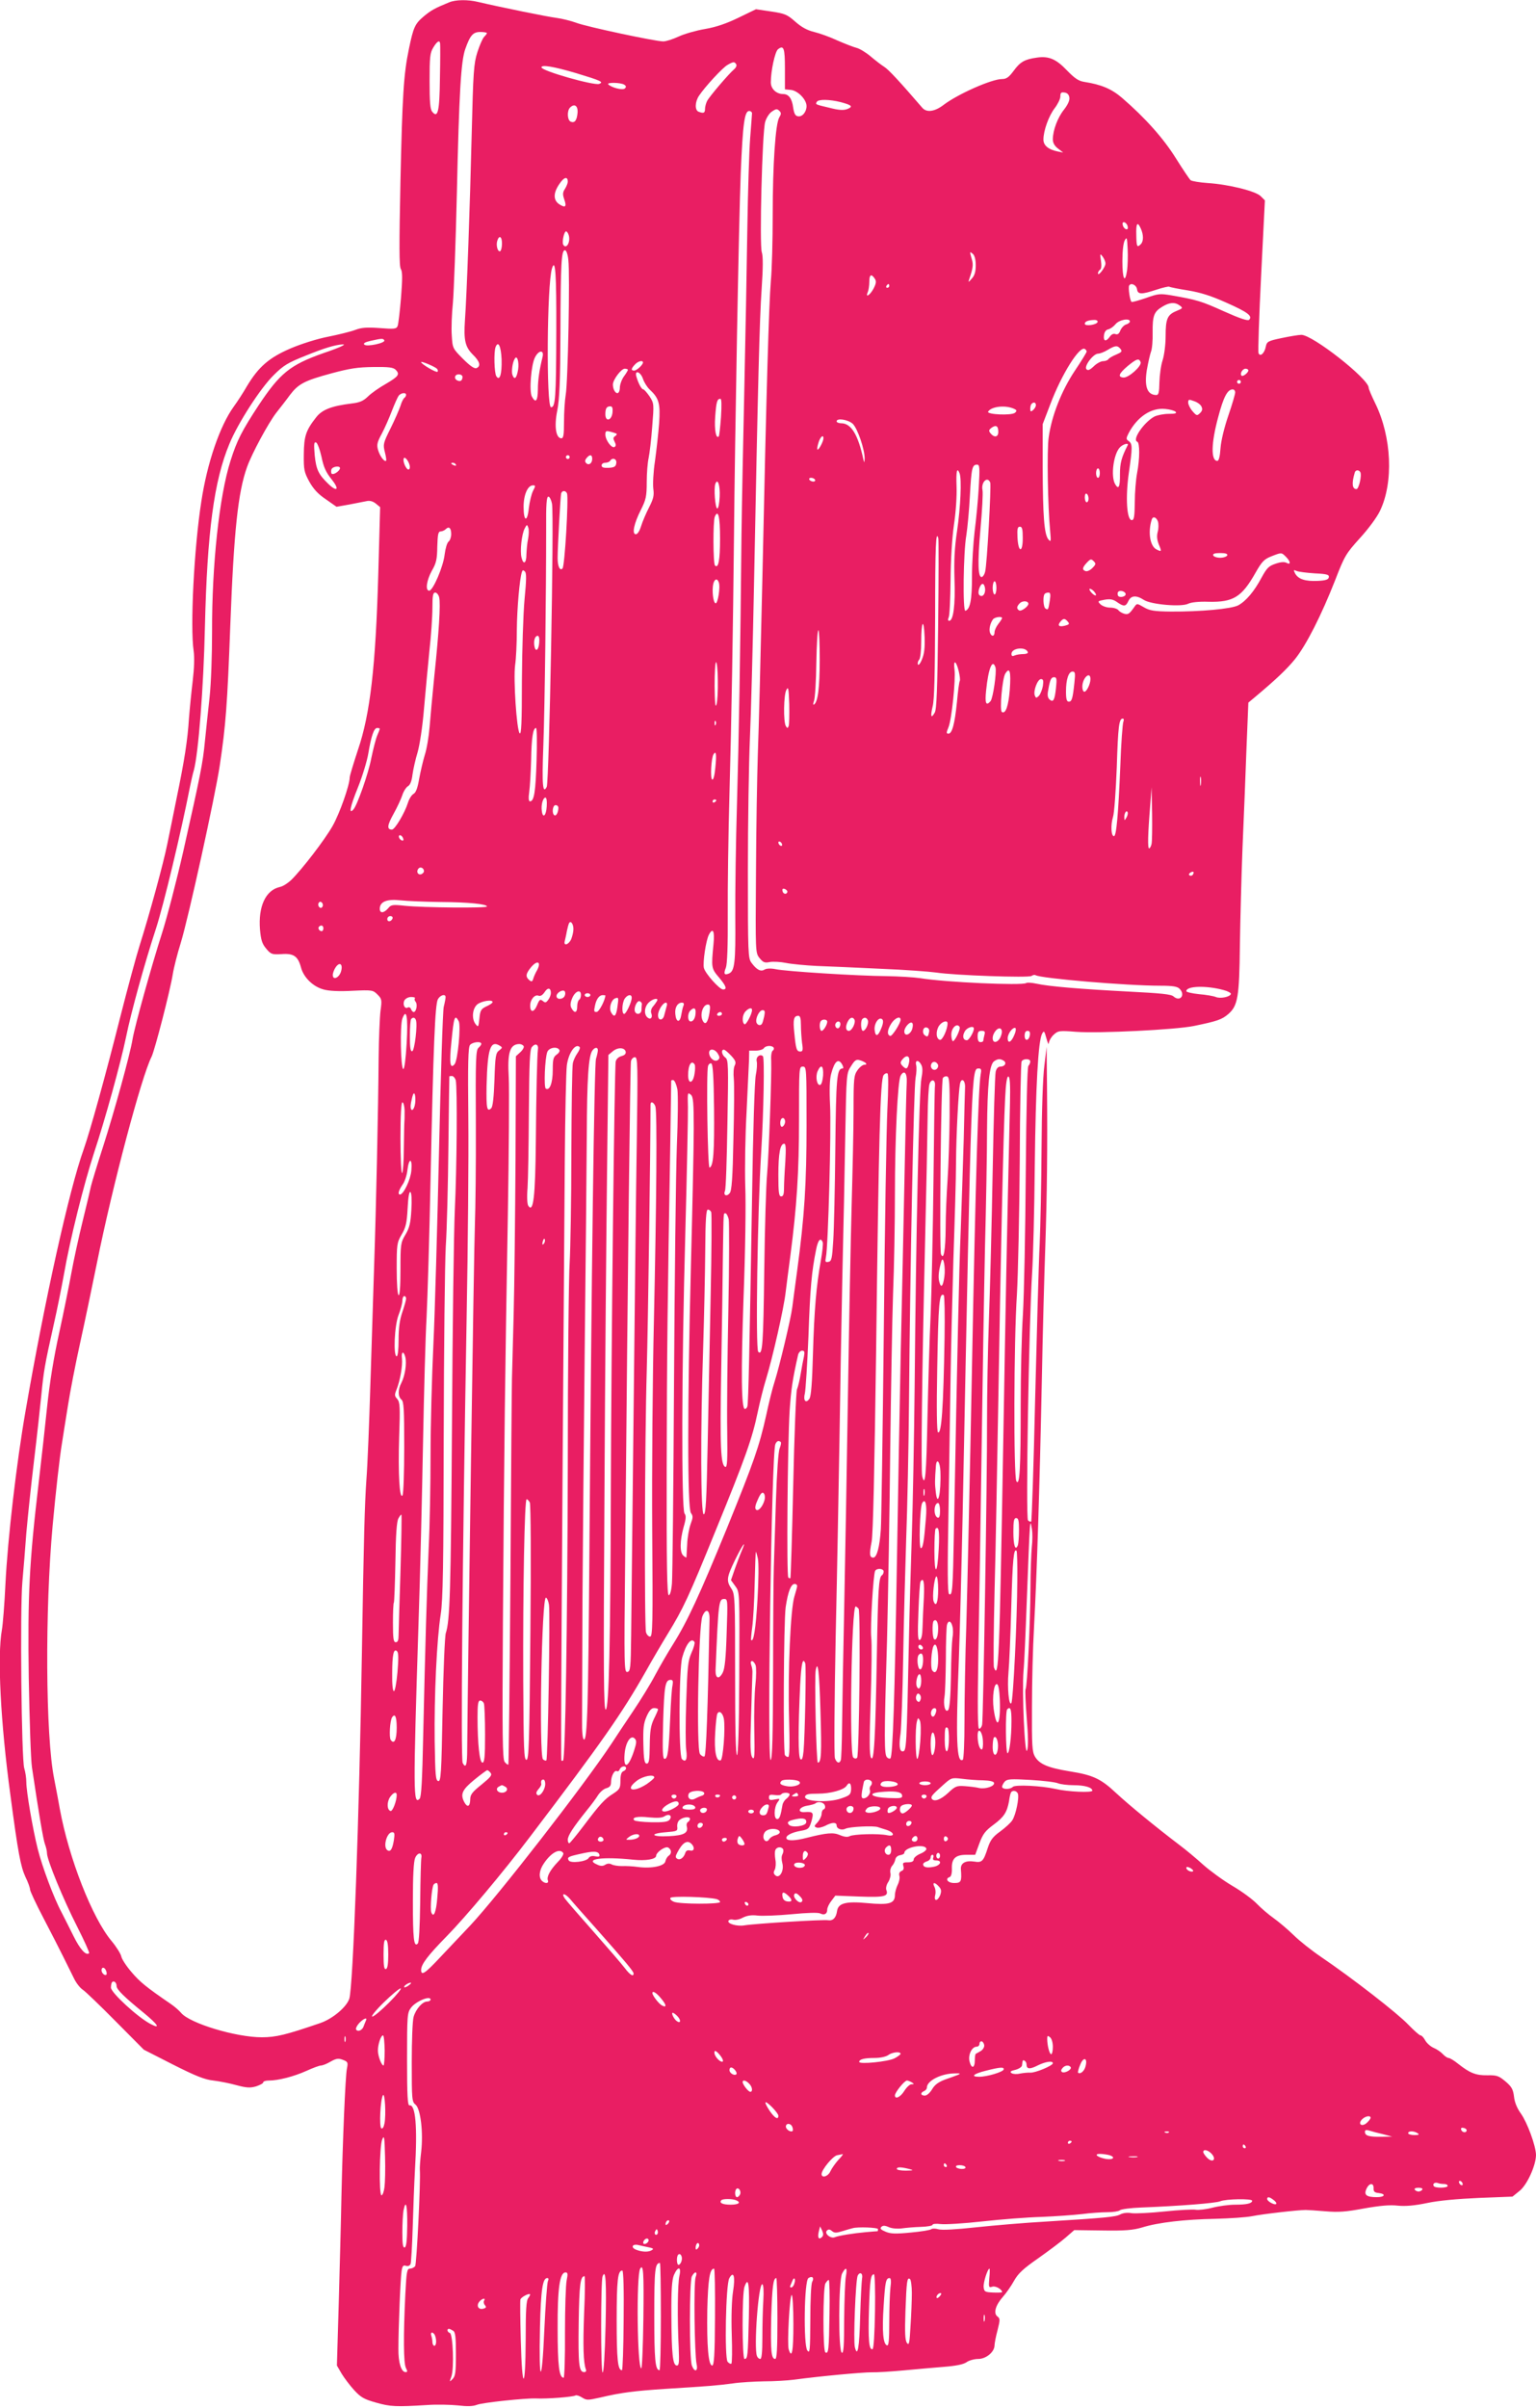 <?xml version="1.0" standalone="no"?>
<!DOCTYPE svg PUBLIC "-//W3C//DTD SVG 20010904//EN"
 "http://www.w3.org/TR/2001/REC-SVG-20010904/DTD/svg10.dtd">
<svg version="1.0" xmlns="http://www.w3.org/2000/svg"
 width="817pt" height="1280pt" viewBox="0 0 817 1280"
 preserveAspectRatio="xMidYMid meet">
<g transform="translate(0,1280) scale(0.1,-0.1)"
fill="#e91e63" stroke="none">
<path d="M2390 12788 c-78 -32 -96 -42 -136 -75 -47 -40 -55 -57 -79 -173 -28
-133 -35 -248 -45 -703 -7 -340 -7 -453 2 -467 9 -14 9 -51 1 -152 -6 -73 -14
-141 -18 -151 -7 -16 -17 -17 -95 -11 -69 5 -97 3 -131 -10 -24 -9 -89 -25
-144 -36 -57 -11 -143 -38 -199 -62 -114 -49 -170 -97 -232 -200 -20 -35 -52
-84 -71 -110 -73 -101 -141 -298 -172 -503 -39 -248 -60 -668 -41 -795 5 -36
3 -92 -5 -160 -7 -58 -16 -148 -20 -200 -7 -113 -24 -223 -66 -425 -16 -82
-39 -191 -49 -241 -21 -105 -96 -378 -147 -539 -19 -60 -65 -231 -103 -380
-77 -306 -161 -609 -195 -705 -77 -214 -208 -806 -309 -1390 -48 -274 -95
-679 -107 -919 -5 -108 -14 -218 -19 -246 -25 -137 -7 -492 45 -875 41 -311
55 -382 80 -437 14 -28 25 -59 25 -68 0 -8 32 -77 72 -153 39 -75 87 -168 106
-207 19 -38 44 -89 56 -113 11 -23 32 -50 46 -59 14 -9 93 -85 175 -168 l150
-151 155 -79 c121 -61 168 -80 215 -85 33 -4 89 -15 124 -25 53 -14 72 -15
103 -6 21 7 38 16 38 21 0 6 13 10 30 10 50 0 132 21 199 51 35 16 70 29 79
29 8 0 31 9 51 21 30 17 42 18 65 9 26 -10 28 -13 21 -48 -8 -43 -22 -371 -29
-682 -2 -118 -9 -368 -14 -555 l-10 -340 25 -43 c14 -23 44 -63 67 -88 35 -38
52 -48 116 -66 77 -22 107 -23 270 -13 52 4 127 2 166 -2 50 -6 79 -5 100 3
28 12 258 36 314 34 59 -3 198 8 211 16 5 3 21 -2 35 -11 24 -15 30 -15 97 0
114 27 182 35 347 46 226 14 277 18 358 29 40 6 115 10 165 11 51 0 124 4 162
9 141 19 361 39 410 39 28 -1 104 4 170 10 66 6 163 15 215 19 65 5 103 13
120 24 13 10 42 18 63 18 42 0 87 37 87 73 0 10 7 47 16 80 14 56 14 62 -1 73
-22 17 -10 60 30 105 18 20 44 58 59 85 22 39 49 64 128 119 55 39 121 88 146
110 l46 40 150 -2 c122 -2 163 2 211 16 86 27 229 43 390 46 77 2 165 8 195
14 53 11 244 33 285 33 11 0 58 -3 105 -7 68 -6 109 -3 205 15 85 15 138 20
180 15 42 -4 88 0 156 14 60 13 162 22 275 27 l179 7 37 30 c41 32 88 137 88
192 -1 48 -46 171 -80 219 -21 29 -34 61 -37 91 -5 38 -12 52 -45 80 -36 30
-46 34 -97 33 -61 -1 -93 12 -155 61 -21 17 -44 31 -51 31 -6 0 -20 9 -31 21
-10 11 -32 26 -49 33 -16 7 -36 25 -44 39 -8 15 -19 27 -25 27 -6 0 -35 26
-66 58 -56 59 -295 245 -463 359 -50 34 -116 86 -146 116 -31 30 -78 70 -106
90 -27 19 -68 54 -90 77 -22 23 -80 66 -130 95 -49 29 -119 80 -155 112 -36
33 -94 81 -130 108 -120 91 -264 209 -333 273 -82 77 -123 96 -249 116 -115
19 -159 38 -183 78 -15 26 -17 57 -16 266 0 131 5 320 11 422 15 277 30 747
41 1290 5 267 14 598 19 735 9 266 12 521 9 855 l-2 205 -12 -100 c-8 -60 -14
-236 -15 -440 -1 -187 -6 -416 -10 -510 -5 -93 -15 -462 -24 -819 -8 -357 -18
-651 -21 -654 -3 -3 -11 0 -17 6 -13 13 5 1056 22 1317 5 77 12 333 14 570 5
423 18 661 39 700 10 18 12 15 23 -25 7 -25 12 -36 13 -24 1 11 12 31 25 43
24 22 30 23 120 16 121 -9 528 11 626 31 126 26 149 34 184 64 50 44 58 90 61
365 2 132 8 366 14 520 7 154 16 390 21 525 l10 245 36 30 c111 93 168 147
212 201 61 76 141 235 213 418 51 132 58 143 132 225 44 48 91 111 107 145 73
151 63 392 -25 572 -19 39 -35 76 -35 83 0 47 -298 281 -358 281 -15 0 -62 -8
-105 -17 -72 -15 -79 -19 -84 -45 -7 -36 -30 -57 -39 -35 -3 9 3 195 14 414
l20 398 -22 22 c-26 27 -171 63 -281 70 -44 3 -85 10 -92 15 -6 5 -41 57 -78
116 -66 106 -163 215 -287 322 -56 48 -111 71 -202 85 -30 5 -50 19 -91 61
-57 60 -96 77 -159 68 -65 -9 -89 -22 -124 -70 -26 -35 -39 -44 -62 -44 -55 0
-233 -79 -309 -136 -49 -38 -93 -44 -116 -16 -119 138 -179 203 -202 217 -16
10 -48 35 -73 56 -25 21 -58 41 -75 45 -16 4 -62 22 -101 39 -38 18 -94 38
-123 45 -37 9 -67 25 -101 55 -43 38 -55 43 -128 54 l-81 12 -93 -45 c-64 -31
-119 -50 -178 -60 -47 -8 -110 -26 -140 -40 -30 -14 -67 -26 -82 -26 -42 0
-408 78 -463 99 -27 10 -75 22 -105 26 -49 6 -303 58 -418 85 -53 13 -119 12
-152 -2z m200 -164 c0 -3 -7 -12 -15 -20 -8 -8 -24 -45 -36 -82 -19 -60 -22
-103 -30 -432 -9 -376 -26 -856 -36 -993 -7 -105 1 -141 42 -182 38 -37 44
-62 19 -72 -11 -4 -34 12 -71 49 -55 55 -56 57 -60 124 -3 38 0 116 6 174 5
58 15 319 21 580 12 541 22 706 45 770 26 73 41 90 80 90 19 0 35 -3 35 -6z
m-249 -56 c1 -7 1 -89 -1 -183 -2 -178 -11 -216 -41 -179 -11 13 -14 52 -14
163 0 127 2 150 20 179 20 33 34 41 36 20z m1834 -134 l0 -109 32 -3 c37 -4
83 -51 83 -86 0 -31 -23 -59 -46 -54 -14 2 -20 14 -25 45 -6 49 -24 73 -53 73
-37 0 -66 28 -66 62 0 61 22 163 38 176 31 24 37 7 37 -104z m-259 24 c4 -6
-1 -18 -12 -27 -28 -24 -130 -143 -143 -168 -6 -12 -11 -31 -11 -42 0 -22 -8
-25 -34 -15 -21 8 -20 52 2 85 32 48 127 151 152 164 31 18 37 18 46 3z m-851
-47 c132 -40 148 -47 122 -57 -27 -10 -307 69 -307 88 0 15 63 5 185 -31z
m255 -61 c10 -6 12 -12 4 -20 -11 -11 -69 3 -88 21 -14 12 65 11 84 -1z m2368
-69 c2 -15 -8 -37 -28 -63 -34 -42 -60 -111 -60 -159 0 -18 9 -35 28 -49 l27
-21 -30 6 c-49 10 -75 32 -75 63 0 48 29 127 60 167 16 21 30 49 30 62 0 20 4
24 23 21 14 -2 23 -11 25 -27z m-1216 -24 c60 -16 67 -24 34 -37 -20 -7 -44
-6 -94 7 -77 18 -76 18 -67 32 8 14 68 13 127 -2z m-1400 -57 c-4 -41 -15 -55
-36 -47 -19 8 -21 58 -4 75 24 24 43 9 40 -28z m1075 9 c9 -9 8 -17 -2 -33
-20 -32 -35 -247 -35 -519 0 -133 -4 -291 -10 -352 -10 -124 -23 -553 -45
-1585 -9 -388 -19 -804 -24 -925 -4 -121 -9 -409 -10 -640 -3 -419 -3 -420 19
-448 19 -23 27 -27 55 -21 18 3 57 1 86 -5 30 -6 104 -13 164 -16 61 -2 214
-9 340 -15 127 -5 259 -15 295 -20 96 -15 493 -29 507 -18 7 5 16 7 21 4 28
-17 483 -56 664 -56 65 0 90 -4 102 -16 33 -33 3 -72 -32 -41 -13 12 -67 17
-242 26 -248 13 -422 27 -488 42 -24 5 -48 7 -54 3 -23 -14 -428 4 -563 26
-33 5 -115 10 -182 11 -148 1 -533 25 -588 37 -25 5 -47 4 -58 -2 -20 -13 -42
-2 -70 36 -18 24 -19 49 -19 489 0 255 5 574 11 709 6 135 15 488 21 785 22
1120 30 1435 41 1597 8 117 8 176 1 197 -13 38 2 639 18 693 6 21 21 44 33 53
26 18 30 18 44 4z m-147 -11 c0 -7 -5 -67 -10 -133 -5 -66 -12 -284 -15 -485
-3 -201 -10 -583 -16 -850 -6 -267 -13 -613 -15 -770 -6 -635 -14 -1084 -24
-1431 -6 -202 -10 -474 -9 -605 2 -244 -3 -288 -36 -300 -23 -9 -27 0 -14 32
7 19 11 115 10 284 -1 140 3 428 9 640 11 394 19 884 24 1365 5 538 26 1686
36 1935 11 263 20 330 45 330 8 0 15 -6 15 -12z m-980 -364 c0 -8 -7 -25 -15
-38 -12 -18 -13 -29 -4 -55 14 -40 7 -48 -26 -27 -33 22 -33 60 1 109 24 36
44 41 44 11z m2978 -238 c3 -12 -1 -17 -10 -14 -7 3 -15 13 -16 22 -3 12 1 17
10 14 7 -3 15 -13 16 -22z m70 -11 c15 -33 15 -68 0 -83 -20 -20 -23 -14 -24
48 -2 64 6 75 24 35z m-3043 -35 c11 -36 -13 -78 -29 -51 -8 12 4 71 15 71 4
0 11 -9 14 -20z m-355 -44 c0 -19 -4 -37 -9 -41 -13 -7 -24 30 -16 55 10 32
25 23 25 -14z m3325 -143 c-11 -74 -25 -47 -25 48 0 54 5 99 13 112 11 19 12
14 15 -48 2 -38 0 -89 -3 -112z m-2972 55 c9 -74 -2 -652 -14 -717 -5 -30 -9
-94 -9 -143 0 -69 -3 -88 -14 -88 -29 0 -39 63 -22 147 12 60 16 158 17 413 1
372 5 440 24 440 7 0 15 -21 18 -52z m2167 -28 c0 -34 -6 -55 -21 -71 -18 -21
-20 -21 -14 -4 20 58 23 78 14 107 -12 42 -12 43 6 28 9 -8 15 -30 15 -60z
m690 9 c0 -19 -39 -71 -40 -52 0 6 5 15 11 19 7 4 9 22 5 48 -6 38 -5 40 9 22
8 -11 15 -27 15 -37z m-2921 -362 c-1 -355 -5 -402 -28 -402 -26 0 -22 653 5
738 18 58 24 -27 23 -336z m1695 280 c8 -13 6 -25 -8 -52 -19 -35 -45 -51 -30
-17 4 9 8 34 8 55 0 38 11 44 30 14z m76 -37 c0 -5 -5 -10 -11 -10 -5 0 -7 5
-4 10 3 6 8 10 11 10 2 0 4 -4 4 -10z m1318 -18 c4 -28 24 -28 103 -2 33 11
64 18 68 16 5 -3 50 -12 101 -20 66 -11 123 -29 203 -65 113 -50 141 -71 121
-91 -7 -7 -49 7 -134 45 -120 54 -142 61 -280 85 -60 10 -70 9 -134 -14 -39
-13 -73 -23 -77 -21 -9 6 -19 76 -13 87 10 17 39 3 42 -20z m227 -86 c18 -13
17 -15 -17 -29 -49 -20 -58 -42 -58 -134 0 -43 -7 -100 -16 -128 -9 -27 -16
-80 -17 -117 -1 -54 -4 -68 -17 -68 -48 1 -64 45 -50 133 7 40 17 83 22 97 6
14 10 60 9 103 -1 89 7 110 52 137 38 23 66 25 92 6z m-437 -88 c-5 -15 -68
-24 -68 -9 0 12 18 19 48 20 15 1 22 -4 20 -11z m172 3 c0 -5 -9 -13 -21 -16
-11 -4 -24 -18 -30 -32 -6 -17 -14 -23 -26 -19 -10 4 -21 -1 -30 -14 -20 -28
-35 -25 -31 7 2 18 10 29 22 32 11 2 28 14 39 27 18 24 77 35 77 15z m-3966
-100 c9 -14 -93 -36 -106 -23 -7 7 3 13 33 20 59 13 67 14 73 3z m-224 -30
c-8 -5 -54 -23 -102 -39 -175 -62 -229 -106 -342 -276 -90 -137 -116 -188
-150 -296 -60 -188 -99 -556 -98 -905 0 -128 -5 -274 -13 -350 -8 -71 -19
-177 -25 -235 -11 -117 -24 -180 -115 -585 -35 -154 -86 -350 -113 -435 -53
-164 -146 -497 -157 -565 -13 -80 -97 -384 -155 -565 -33 -102 -62 -198 -66
-215 -3 -16 -23 -100 -44 -185 -21 -85 -48 -209 -60 -275 -12 -66 -41 -210
-65 -320 -29 -130 -51 -267 -64 -390 -11 -105 -31 -287 -45 -405 -51 -432 -59
-601 -53 -1041 4 -222 11 -435 17 -474 37 -249 60 -384 69 -408 6 -16 11 -37
11 -49 0 -35 88 -248 160 -389 38 -75 67 -139 64 -142 -16 -15 -48 20 -83 91
-21 42 -50 100 -64 127 -41 76 -103 243 -126 335 -27 107 -61 307 -61 356 0
22 -5 55 -11 74 -15 48 -23 843 -10 991 6 63 15 179 21 259 7 80 25 253 41
385 16 132 33 290 39 350 12 123 17 156 65 370 19 83 43 204 55 270 32 185
107 484 160 646 59 177 142 479 170 614 27 133 99 394 160 580 40 123 133 510
181 755 6 30 15 69 20 85 24 88 52 439 59 765 12 499 48 774 130 970 45 110
165 296 235 365 53 53 75 66 170 104 101 41 155 57 195 60 13 0 13 -1 0 -8z
m848 -72 c2 -79 -10 -117 -28 -89 -11 17 -14 129 -4 155 14 36 29 5 32 -66z
m3292 56 c10 -13 7 -17 -23 -30 -20 -8 -38 -19 -42 -25 -3 -5 -16 -10 -28 -10
-11 0 -34 -12 -49 -27 -21 -20 -31 -24 -39 -16 -15 15 36 83 62 83 10 0 33 9
51 20 40 24 52 25 68 5z m-180 -14 c0 -4 -28 -50 -63 -102 -70 -105 -123 -238
-139 -354 -10 -67 -5 -367 8 -500 5 -54 4 -58 -10 -42 -22 28 -29 124 -30 382
l0 230 41 107 c60 159 155 310 183 293 6 -3 10 -10 10 -14z m-2894 -28 c-17
-70 -25 -122 -25 -175 -1 -61 -12 -73 -32 -36 -15 28 -4 170 17 209 20 39 49
40 40 2z m-130 -67 c-8 -48 -20 -59 -31 -27 -5 18 1 65 13 84 12 22 24 -16 18
-57z m3311 39 c7 -21 -65 -85 -92 -82 -31 3 -24 21 23 61 49 40 60 43 69 21z
m-3743 -35 c5 -5 7 -13 3 -16 -6 -7 -87 41 -87 51 0 7 73 -24 84 -35z m1096
33 c0 -12 -33 -43 -47 -43 -17 0 -17 10 4 32 16 18 43 25 43 11z m-1315 -39
c23 -24 15 -35 -53 -75 -34 -19 -77 -49 -95 -67 -25 -24 -44 -32 -87 -37 -105
-13 -156 -32 -188 -73 -55 -70 -65 -100 -66 -197 -1 -82 2 -95 29 -145 22 -39
46 -66 88 -94 l57 -40 68 12 c37 7 78 15 92 18 17 4 34 -1 49 -13 l23 -19 -10
-360 c-14 -487 -43 -740 -108 -930 -24 -73 -44 -139 -44 -147 0 -40 -53 -191
-91 -258 -42 -74 -162 -230 -220 -287 -18 -17 -44 -34 -60 -37 -76 -17 -116
-103 -106 -227 5 -55 11 -75 33 -101 25 -30 31 -32 81 -29 65 5 88 -11 104
-71 14 -53 64 -102 120 -117 28 -8 83 -11 153 -7 106 5 110 4 134 -20 23 -23
24 -29 16 -86 -4 -34 -9 -147 -10 -252 -2 -268 -13 -782 -24 -1105 -5 -151
-14 -437 -20 -635 -6 -198 -15 -423 -21 -500 -9 -129 -14 -298 -24 -920 -14
-873 -47 -1778 -67 -1840 -15 -45 -88 -106 -153 -129 -184 -63 -236 -76 -313
-76 -137 0 -383 74 -429 130 -10 12 -34 33 -53 46 -133 91 -167 119 -210 170
-27 31 -52 69 -55 84 -3 14 -26 51 -51 81 -103 122 -228 441 -276 704 -5 28
-18 100 -30 160 -46 229 -49 897 -8 1345 16 174 38 371 50 440 6 36 19 124 31
195 11 72 40 222 65 335 25 113 65 305 90 428 83 412 237 990 290 1094 17 34
99 351 113 439 6 37 25 111 42 165 41 133 183 779 208 945 32 214 40 320 56
744 19 503 41 708 89 842 26 73 114 235 155 288 22 28 55 70 73 95 45 59 76
76 220 115 100 27 142 33 225 34 81 1 105 -2 118 -15z m1235 0 c0 -3 -10 -20
-22 -36 -12 -17 -21 -44 -21 -59 0 -16 -6 -29 -13 -29 -12 0 -24 22 -24 46 0
25 44 84 63 84 9 0 17 -3 17 -6z m3300 -3 c0 -12 -29 -35 -36 -28 -11 10 5 37
21 37 8 0 15 -4 15 -9z m-3220 -45 c6 -18 22 -44 36 -57 49 -46 57 -73 50
-178 -4 -53 -14 -143 -22 -201 -9 -58 -12 -124 -9 -148 5 -36 1 -53 -23 -100
-16 -31 -35 -76 -42 -99 -8 -26 -19 -43 -28 -43 -22 0 -10 57 27 130 27 54 31
71 31 148 0 48 5 105 10 127 5 23 14 97 19 165 10 124 10 125 -14 163 -14 20
-29 37 -33 37 -10 0 -27 33 -37 68 -11 37 22 27 35 -12z m-960 11 c0 -19 -10
-27 -26 -20 -21 8 -17 33 6 33 11 0 20 -6 20 -13z m4140 -27 c0 -5 -4 -10 -10
-10 -5 0 -10 5 -10 10 0 6 5 10 10 10 6 0 10 -4 10 -10z m-30 -56 c0 -9 -16
-64 -36 -122 -22 -64 -39 -134 -42 -174 -3 -45 -9 -68 -17 -68 -35 0 -33 95 5
234 28 106 49 146 77 146 7 0 13 -7 13 -16z m-4410 -13 c0 -6 -4 -12 -9 -16
-5 -3 -15 -22 -21 -43 -7 -20 -30 -74 -53 -120 -39 -78 -40 -85 -30 -125 6
-23 9 -44 7 -46 -9 -9 -34 25 -43 57 -8 27 -5 41 20 87 16 30 40 85 54 122 14
36 30 72 36 80 13 15 39 18 39 4z m1675 -118 c-4 -54 -9 -100 -12 -103 -14
-15 -24 35 -19 103 6 81 10 97 28 97 6 0 7 -32 3 -97z m2555 57 c7 -14 6 -23
-7 -36 -16 -15 -18 -15 -40 10 -13 15 -23 36 -23 46 0 17 4 18 30 8 17 -5 35
-18 40 -28z m-880 6 c0 -7 -7 -19 -15 -26 -12 -10 -15 -9 -15 7 0 11 3 23 7
26 11 12 23 8 23 -7z m-2252 -38 c-4 -44 -38 -53 -38 -10 0 32 7 42 27 42 10
0 13 -10 11 -32z m2128 22 c23 -9 25 -13 13 -24 -17 -16 -153 -10 -143 6 16
26 84 35 130 18z m867 -19 c8 -8 -2 -11 -36 -11 -27 0 -61 -7 -76 -14 -55 -29
-121 -124 -92 -134 14 -5 14 -91 -1 -168 -6 -32 -12 -102 -12 -154 -1 -77 -4
-95 -16 -95 -27 0 -34 122 -16 249 20 138 20 156 0 171 -15 10 -15 14 -1 42
46 87 120 137 195 129 24 -2 49 -9 55 -15z m-1718 -63 c26 -24 66 -140 64
-188 -1 -20 -2 -21 -6 -5 -29 136 -66 195 -119 195 -13 0 -24 5 -24 10 0 19
59 10 85 -12z m775 -44 c0 -28 -21 -32 -41 -8 -11 14 -10 18 5 30 24 17 36 10
36 -22z m-2030 -10 c2 -3 -2 -9 -9 -13 -10 -7 -10 -13 -2 -29 8 -15 8 -23 0
-28 -15 -9 -48 35 -49 65 0 20 3 22 27 16 16 -4 30 -9 33 -11z m1100 -24 c0
-15 -23 -60 -31 -60 -4 0 -2 16 4 35 9 32 27 48 27 25z m-2670 -98 c11 -55 24
-83 53 -119 43 -53 33 -72 -15 -27 -54 52 -66 77 -74 153 -5 60 -4 73 7 69 7
-2 20 -36 29 -76z m4288 61 c-33 -65 -41 -95 -41 -155 1 -69 -8 -84 -27 -49
-22 43 -7 156 26 192 16 18 50 27 42 12z m-2968 -63 c0 -5 -4 -10 -10 -10 -5
0 -10 5 -10 10 0 6 5 10 10 10 6 0 10 -4 10 -10z m120 -9 c0 -24 -18 -37 -32
-23 -8 8 -7 16 2 27 17 21 30 19 30 -4z m-970 -44 c0 -10 -5 -15 -11 -12 -14
9 -28 48 -21 59 7 12 32 -24 32 -47z m1098 21 c-2 -18 -10 -23 -40 -25 -28 -1
-38 2 -38 13 0 8 9 14 19 14 11 0 23 5 26 10 12 20 37 11 33 -12z m-853 -8 c3
-6 -1 -7 -9 -4 -18 7 -21 14 -7 14 6 0 13 -4 16 -10z m2781 -122 c-4 -68 -14
-172 -22 -233 -7 -60 -14 -168 -14 -240 0 -126 -10 -173 -35 -182 -15 -5 -11
312 5 402 6 39 15 133 19 211 8 146 12 164 38 164 14 0 15 -15 9 -122z m-3398
100 c-6 -16 -36 -34 -44 -26 -3 4 -4 14 -1 23 7 17 51 21 45 3z m4042 -23 c0
-14 -4 -25 -10 -25 -5 0 -10 11 -10 25 0 14 5 25 10 25 6 0 10 -11 10 -25z
m-746 -1 c12 -31 5 -181 -13 -304 -14 -94 -17 -159 -14 -260 5 -135 -6 -220
-28 -220 -7 0 -8 6 -3 18 5 9 9 98 10 197 1 113 8 223 18 295 10 65 16 153 14
203 -3 83 2 106 16 71z m2131 7 c10 -16 -7 -91 -20 -91 -23 0 -26 31 -9 88 4
14 20 16 29 3z m-2900 -41 c3 -5 -1 -10 -9 -10 -8 0 -18 5 -21 10 -3 6 1 10 9
10 8 0 18 -4 21 -10z m932 -15 c6 -18 -17 -437 -27 -474 -3 -14 -11 -26 -17
-28 -21 -7 -24 75 -8 253 9 98 14 192 11 208 -9 42 26 77 41 41z m-1439 -76
c-2 -36 -7 -63 -13 -62 -11 3 -19 107 -10 131 12 33 26 -7 23 -69z m-993 31
c-8 -16 -18 -57 -22 -90 -8 -79 -28 -74 -28 6 0 64 22 114 50 114 14 0 14 -3
0 -30z m181 -13 c9 -25 -12 -387 -24 -399 -14 -14 -26 11 -26 56 0 56 15 331
19 344 6 16 24 15 31 -1z m2774 -28 c0 -10 -4 -19 -10 -19 -5 0 -10 12 -10 26
0 14 4 23 10 19 6 -3 10 -15 10 -26z m-2854 -26 c12 -60 -15 -1482 -28 -1506
-21 -41 -26 8 -18 219 8 209 15 822 15 1152 -1 131 2 172 12 172 6 0 15 -17
19 -37z m894 -186 c0 -116 -9 -161 -27 -143 -10 10 -11 235 -1 259 18 43 28 0
28 -116z m2329 91 c4 -13 4 -37 -1 -55 -6 -23 -4 -42 6 -68 16 -38 15 -40 -14
-25 -33 18 -45 91 -24 158 6 19 24 14 33 -10z m-3350 -92 c-5 -23 -8 -60 -9
-83 0 -48 -16 -58 -26 -17 -9 34 1 126 17 155 11 22 13 22 19 4 4 -10 3 -37
-1 -59z m-409 25 c0 -16 -6 -34 -14 -40 -8 -6 -17 -37 -21 -69 -7 -64 -62
-192 -82 -192 -22 0 -14 55 14 106 24 41 28 62 29 129 2 65 5 80 18 80 8 0 21
6 27 12 17 17 29 6 29 -26z m3040 -22 c0 -81 -24 -77 -28 4 -2 46 0 57 13 57
12 0 15 -13 15 -61z m-449 -1 c2 -7 2 -213 -1 -458 -4 -345 -8 -450 -18 -468
-20 -35 -24 -21 -11 34 9 34 12 177 13 477 0 376 4 463 17 415z m1537 -90 c-3
-7 -20 -13 -38 -13 -18 0 -35 6 -37 13 -3 8 8 12 37 12 29 0 40 -4 38 -12z
m312 -8 c25 -25 27 -45 3 -32 -11 6 -31 5 -59 -5 -36 -12 -46 -23 -74 -74 -39
-73 -82 -124 -124 -147 -37 -19 -201 -34 -358 -33 -91 1 -113 5 -144 23 -36
21 -37 21 -50 2 -26 -37 -33 -42 -53 -37 -11 3 -26 11 -32 19 -6 8 -26 14 -45
14 -18 0 -40 8 -50 17 -17 17 -16 18 22 25 30 5 45 2 66 -13 36 -25 46 -24 60
6 14 30 42 32 82 6 38 -25 202 -39 237 -20 15 7 55 12 108 10 131 -3 176 25
249 154 34 60 46 72 83 87 56 22 55 22 79 -2z m-1030 -60 c-12 -12 -28 -19
-36 -16 -19 7 -18 18 7 45 19 20 23 21 36 8 13 -13 13 -17 -7 -37z m-3020
-167 c-7 -76 -13 -270 -14 -431 0 -224 -3 -289 -12 -280 -16 18 -34 288 -24
363 5 33 9 116 9 185 1 116 15 275 27 309 3 11 7 12 16 3 9 -9 8 -45 -2 -149z
m4203 139 c66 -3 78 -7 75 -21 -2 -12 -17 -17 -59 -19 -66 -3 -103 9 -120 39
-10 20 -9 21 7 14 11 -5 54 -10 97 -13z m-3170 -47 c10 -24 -5 -116 -17 -112
-13 4 -20 69 -12 104 7 26 21 30 29 8z m1477 -30 c0 -19 -4 -35 -10 -35 -5 0
-10 16 -10 35 0 19 5 35 10 35 6 0 10 -16 10 -35z m-60 -10 c0 -27 -17 -42
-31 -28 -13 13 7 67 21 58 5 -3 10 -17 10 -30z m580 -10 c20 -24 6 -28 -15 -5
-10 11 -13 20 -8 20 6 0 16 -7 23 -15z m167 -11 c5 -16 -35 -25 -41 -9 -2 7
-2 16 2 19 9 10 35 3 39 -10z m-3651 -20 c8 -33 -1 -182 -26 -419 -10 -99 -21
-220 -25 -270 -4 -49 -15 -117 -26 -150 -10 -33 -23 -90 -30 -128 -8 -47 -17
-70 -29 -77 -10 -5 -24 -27 -30 -47 -18 -57 -70 -143 -85 -143 -28 0 -26 22 8
83 19 34 40 79 47 100 6 20 20 41 29 47 12 6 21 27 25 62 4 29 16 82 27 118
11 38 26 133 34 230 8 91 21 230 29 310 9 80 16 182 16 228 0 66 3 82 15 82 8
0 18 -12 21 -26z m3248 -16 c-8 -50 -9 -52 -23 -43 -12 7 -15 68 -4 78 3 4 12
7 20 7 10 0 12 -10 7 -42z m-114 -18 c0 -14 -39 -42 -49 -35 -15 9 -14 21 4
39 15 14 45 12 45 -4z m-140 -76 c0 -3 -9 -17 -20 -31 -11 -14 -20 -34 -20
-44 0 -23 -16 -25 -24 -3 -7 18 1 52 16 72 10 12 48 17 48 6z m350 -19 c10
-12 7 -15 -15 -21 -32 -8 -42 0 -25 21 16 19 24 19 40 0z m-776 -200 c-9 -23
-19 -34 -22 -27 -2 8 1 19 7 25 6 6 11 47 11 97 0 110 14 128 18 23 2 -57 -2
-90 -14 -118z m-544 -2 c0 -151 -10 -225 -30 -238 -6 -4 -6 3 0 20 5 14 11
104 12 200 2 96 6 175 11 175 4 0 7 -71 7 -157z m-1492 90 c-3 -42 -21 -51
-26 -15 -4 29 4 52 18 52 7 0 10 -15 8 -37z m2599 -50 c2 -6 -9 -10 -24 -10
-15 0 -36 -3 -45 -7 -13 -6 -18 -4 -18 8 0 32 77 40 87 9z m-1649 -151 c1 -54
-2 -111 -7 -127 -6 -21 -9 9 -10 98 0 70 3 127 8 127 4 0 9 -44 9 -98z m1281
52 c6 -25 9 -49 6 -54 -3 -4 -10 -55 -15 -112 -12 -118 -26 -168 -45 -168 -12
0 -12 5 0 34 17 41 39 253 32 307 -7 54 8 49 22 -7z m196 18 c7 -25 -13 -162
-26 -179 -24 -28 -31 -13 -24 55 12 119 34 173 50 124z m76 -119 c-7 -86 -22
-130 -42 -118 -13 9 2 177 18 204 24 38 31 12 24 -86z m344 40 c-9 -87 -14
-103 -30 -103 -11 0 -15 13 -15 54 0 65 14 106 35 106 14 0 15 -9 10 -57z m85
17 c0 -28 -22 -71 -34 -67 -6 2 -10 16 -9 31 3 46 43 79 43 36z m-183 -45 c-7
-67 -14 -80 -34 -64 -10 9 -13 23 -8 48 10 59 16 71 32 71 13 0 15 -9 10 -55z
m-70 8 c-4 -20 -13 -43 -21 -52 -14 -13 -16 -13 -22 2 -9 24 15 87 33 87 12 0
14 -8 10 -37z m-1352 -212 c-5 -13 -7 -14 -15 -1 -14 22 -12 168 3 193 10 19
12 8 15 -77 1 -55 0 -107 -3 -115z m1780 22 c-4 -10 -12 -115 -16 -233 -11
-263 -21 -375 -34 -375 -15 0 -18 59 -5 102 7 21 15 139 20 263 7 221 12 260
32 260 6 0 7 -7 3 -17z m-2168 -15 c-3 -8 -6 -5 -6 6 -1 11 2 17 5 13 3 -3 4
-12 1 -19z m-1787 -22 c0 -2 -6 -19 -14 -37 -8 -19 -21 -72 -31 -119 -15 -81
-76 -254 -96 -274 -25 -27 -17 15 24 116 25 62 50 145 56 183 16 94 30 135 47
135 8 0 14 -2 14 -4z m834 -167 c-5 -168 -13 -219 -35 -219 -7 0 -9 16 -4 51
4 28 8 103 10 167 2 120 10 172 26 172 5 0 6 -77 3 -171z m951 -38 c-4 -45
-11 -69 -17 -65 -11 7 -5 114 7 134 14 22 17 0 10 -69z m2582 -93 c-2 -13 -4
-5 -4 17 -1 22 1 32 4 23 2 -10 2 -28 0 -40z m-262 -315 c-3 -13 -9 -23 -13
-23 -8 0 -7 72 6 230 l7 95 3 -140 c1 -77 0 -150 -3 -162z m-3217 200 c-3 -50
-21 -66 -26 -24 -5 31 6 71 19 71 6 0 9 -19 7 -47z m902 33 c0 -3 -4 -8 -10
-11 -5 -3 -10 -1 -10 4 0 6 5 11 10 11 6 0 10 -2 10 -4z m-840 -40 c0 -24 -12
-46 -21 -40 -15 9 -10 54 6 54 8 0 15 -6 15 -14z m3021 -53 c-10 -17 -10 -16
-11 3 0 23 13 41 18 25 2 -6 -1 -18 -7 -28z m-3847 -109 c4 -10 1 -14 -6 -12
-15 5 -23 28 -10 28 5 0 13 -7 16 -16z m2016 -35 c0 -6 -4 -7 -10 -4 -5 3 -10
11 -10 16 0 6 5 7 10 4 6 -3 10 -11 10 -16z m-1905 -140 c0 -7 -8 -15 -17 -17
-18 -3 -25 18 -11 32 10 10 28 1 28 -15z m4090 -18 c-3 -6 -11 -8 -17 -5 -6 4
-5 9 3 15 16 10 23 4 14 -10z m-2157 -93 c-5 -15 -23 -11 -26 6 -2 11 2 14 13
10 9 -4 14 -11 13 -16z m-1843 -53 c149 -1 245 -11 245 -24 0 -9 -341 -6 -437
4 -65 7 -73 6 -89 -14 -23 -26 -44 -27 -44 -2 0 38 38 53 110 45 36 -4 133 -8
215 -9z m-630 -25 c-5 -8 -11 -8 -17 -2 -6 6 -7 16 -3 22 5 8 11 8 17 2 6 -6
7 -16 3 -22z m373 -62 c-6 -18 -28 -21 -28 -4 0 9 7 16 16 16 9 0 14 -5 12
-12z m962 -57 c0 -15 -6 -39 -12 -54 -14 -30 -42 -38 -34 -9 2 9 8 33 11 52 4
19 9 38 12 43 9 15 23 -5 23 -32z m-1330 4 c0 -8 -4 -15 -9 -15 -13 0 -22 16
-14 24 11 11 23 6 23 -9z m2075 -84 c-12 -125 -12 -129 30 -178 37 -44 44 -63
21 -63 -19 0 -94 84 -102 114 -7 28 11 149 27 178 21 39 31 19 24 -51z m-938
-138 c-9 -15 -18 -36 -21 -47 -5 -15 -9 -16 -21 -6 -21 18 -19 34 11 70 33 38
54 27 31 -17z m-1044 -10 c-11 -32 -43 -45 -43 -16 0 10 7 29 16 42 22 31 40
14 27 -26z m4695 -96 c23 -6 41 -16 39 -21 -5 -16 -57 -26 -80 -16 -12 5 -52
12 -89 15 -38 4 -68 11 -68 16 0 28 106 31 198 6z m-3578 -16 c0 -9 -6 -26
-14 -36 -12 -16 -16 -17 -29 -6 -14 11 -18 8 -31 -24 -16 -38 -36 -39 -36 -1
0 32 24 61 44 53 10 -4 21 2 32 18 17 27 34 25 34 -4z m74 -14 c-8 -21 -44
-23 -44 -2 0 17 32 37 43 26 4 -4 5 -15 1 -24z m86 4 c0 -11 -4 -23 -10 -26
-5 -3 -10 -19 -10 -36 0 -33 -14 -38 -30 -9 -8 14 -7 29 4 55 16 37 46 48 46
16z m50 -1 c0 -5 -7 -10 -15 -10 -8 0 -15 5 -15 10 0 6 7 10 15 10 8 0 15 -4
15 -10z m-770 -11 c0 -5 -4 -29 -10 -52 -5 -23 -16 -368 -25 -767 -9 -399 -22
-862 -30 -1030 -8 -168 -15 -431 -15 -585 0 -154 -4 -377 -10 -495 -10 -239
-18 -505 -29 -992 -5 -241 -10 -331 -19 -340 -34 -34 -35 22 -6 932 9 261 19
693 24 960 5 267 13 568 19 670 5 102 15 430 21 730 15 714 24 930 39 958 12
22 41 31 41 11z m850 9 c-2 -26 -32 -84 -45 -87 -15 -2 -17 2 -11 30 7 37 23
59 42 59 8 0 14 -1 14 -2z m140 -12 c0 -23 -30 -86 -40 -86 -14 0 -12 56 2 80
15 23 38 27 38 6z m-1153 -3 c-4 -3 -2 -12 4 -19 11 -14 3 -54 -11 -54 -4 0
-11 7 -14 16 -3 8 -11 12 -17 8 -16 -10 -29 17 -18 38 6 10 21 18 36 18 14 0
23 -3 20 -7z m1077 -46 c-7 -50 -17 -59 -34 -28 -12 23 1 66 22 74 19 6 19 5
12 -46z m210 31 c-4 -7 -14 -21 -22 -30 -8 -10 -12 -25 -8 -34 9 -23 -3 -37
-20 -23 -20 17 -17 56 6 79 22 22 56 28 44 8z m-874 -5 c0 -5 -15 -15 -33 -23
-28 -13 -33 -21 -37 -64 -5 -45 -6 -48 -19 -32 -24 28 -19 85 8 107 23 18 81
27 81 12z m794 -11 c-1 -7 -2 -21 -2 -32 -2 -22 -27 -27 -35 -7 -7 19 11 59
25 55 7 -3 13 -10 12 -16z m131 -14 c-3 -13 -9 -33 -12 -45 -7 -30 -33 -30
-33 0 0 26 26 67 42 67 6 0 8 -9 3 -22z m90 5 c-4 -10 -9 -33 -12 -51 -7 -41
-27 -37 -31 7 -4 35 12 61 35 61 10 0 13 -6 8 -17z m139 -35 c-8 -51 -21 -69
-34 -48 -20 31 -3 90 25 90 12 0 14 -9 9 -42z m-74 3 c0 -30 -11 -51 -26 -51
-17 0 -19 41 -2 58 17 17 28 15 28 -7z m300 10 c0 -22 -32 -81 -40 -76 -15 10
-12 52 6 69 17 18 34 21 34 7z m65 -33 c-4 -18 -9 -36 -12 -40 -7 -12 -23 -9
-29 5 -8 21 14 67 32 67 12 0 14 -6 9 -32z m-225 12 c0 -5 -7 -10 -16 -10 -8
0 -12 5 -9 10 3 6 10 10 16 10 5 0 9 -4 9 -10z m-1677 -156 c-5 -84 -12 -138
-18 -137 -14 4 -18 233 -5 268 22 59 31 11 23 -131z m2097 97 c0 -26 3 -69 6
-95 6 -37 4 -46 -9 -46 -20 0 -24 14 -32 98 -8 73 -3 92 21 92 10 0 14 -13 14
-49z m-2048 27 c10 -25 -7 -161 -19 -166 -10 -3 -13 18 -13 81 0 46 3 87 7 90
10 11 20 8 25 -5z m228 -7 c12 -24 -5 -208 -22 -228 -24 -29 -29 6 -17 118 13
136 18 149 39 110z m2104 10 c10 -15 -12 -61 -29 -61 -17 0 -20 23 -5 51 11
20 25 25 34 10z m72 -5 c6 -17 -12 -56 -26 -56 -11 0 -14 53 -3 63 11 11 23 8
29 -7z m72 -41 c-18 -46 -32 -49 -36 -9 -3 35 24 72 41 55 6 -6 5 -22 -5 -46z
m102 44 c0 -19 -45 -89 -55 -86 -18 6 -16 31 5 65 19 30 50 44 50 21z m-390
-10 c0 -17 -20 -49 -30 -49 -11 0 -14 43 -3 53 10 11 33 8 33 -4z m70 -13 c0
-8 -4 -17 -9 -21 -12 -7 -24 12 -16 25 9 15 25 12 25 -4z m381 -29 c-12 -30
-41 -37 -41 -10 0 22 31 56 42 45 5 -5 4 -20 -1 -35z m189 33 c0 -32 -27 -90
-40 -88 -21 4 -24 45 -6 74 16 24 46 33 46 14z m64 -19 c7 -11 -28 -83 -37
-75 -4 4 -7 19 -7 34 0 36 30 64 44 41z m-162 -26 c-5 -25 -8 -29 -21 -20 -19
11 -13 47 7 43 11 -2 16 -11 14 -23z m238 17 c0 -18 -26 -62 -37 -62 -20 0
-26 21 -12 46 11 22 49 34 49 16z m144 -39 c-12 -35 -44 -44 -44 -12 0 29 30
63 44 49 6 -6 7 -19 0 -37z m71 5 c-16 -39 -35 -48 -35 -17 0 25 28 61 41 54
4 -3 2 -20 -6 -37z m-159 0 c-3 -13 -6 -26 -6 -30 0 -5 -7 -8 -15 -8 -10 0
-15 10 -15 30 0 24 4 30 21 30 17 0 20 -4 15 -22z m242 0 c-5 -32 -28 -35 -28
-4 0 17 5 26 16 26 10 0 14 -7 12 -22z m-2918 -47 c0 -5 -7 -14 -15 -21 -14
-12 -16 -63 -14 -404 1 -215 -2 -454 -5 -531 -5 -109 -38 -2394 -41 -2792 0
-86 -7 -107 -24 -75 -11 21 -2 1059 21 2372 7 377 11 853 9 1057 -3 289 -1
376 9 388 13 16 60 21 60 6z m100 -11 c13 -8 12 -11 -5 -24 -18 -13 -21 -29
-25 -155 -3 -92 -9 -144 -17 -152 -23 -23 -27 0 -25 119 5 199 20 245 72 212z
m125 -1 c4 -5 -4 -20 -17 -32 l-24 -22 -2 -550 c-2 -303 -6 -674 -10 -825 -4
-151 -8 -304 -9 -340 -1 -36 -5 -510 -8 -1055 -4 -544 -9 -992 -11 -995 -3 -3
-12 4 -20 14 -11 16 -13 134 -9 740 6 915 12 1363 26 2156 6 349 8 683 5 742
-8 133 6 177 56 178 9 0 20 -5 23 -11z m76 -20 c-4 -28 -9 -233 -11 -494 -3
-288 -13 -375 -40 -335 -6 9 -8 48 -4 95 3 44 6 227 7 406 2 263 5 329 16 343
19 23 37 14 32 -15z m222 15 c4 -4 -2 -19 -12 -33 -10 -14 -21 -38 -24 -52 -4
-15 -7 -231 -8 -480 0 -250 -5 -511 -9 -581 -5 -69 -10 -555 -10 -1079 -2
-860 -13 -1555 -25 -1568 -3 -2 -7 -2 -9 0 -4 3 1 850 18 3184 2 253 7 484 11
512 9 66 46 119 68 97z m1032 -3 c3 -5 1 -13 -5 -16 -6 -4 -10 -28 -8 -53 3
-77 -13 -510 -22 -607 -5 -49 -12 -279 -15 -509 -5 -394 -9 -455 -32 -432 -15
14 -4 748 16 1066 13 214 18 497 9 505 -15 15 -39 -4 -33 -27 3 -13 1 -45 -5
-73 -6 -29 -15 -301 -20 -660 -13 -779 -19 -1087 -25 -1102 -2 -7 -8 -13 -13
-13 -19 0 -21 192 -7 595 9 233 13 496 9 590 -3 95 0 269 7 395 6 124 12 248
13 275 l1 50 35 0 c19 0 39 6 43 13 9 14 43 16 52 3z m-1140 -12 c4 -6 -2 -17
-14 -25 -18 -13 -21 -25 -21 -83 0 -67 -16 -111 -37 -98 -11 7 -5 160 8 195 9
23 52 31 64 11z m205 -2 c0 -6 -4 -27 -10 -46 -9 -32 -24 -1126 -35 -2626 -6
-807 -11 -998 -29 -992 -7 2 -11 39 -10 108 0 57 1 336 2 619 2 283 7 886 12
1340 5 454 10 967 11 1140 1 307 9 431 31 457 13 17 28 17 28 0z m148 -8 c2
-11 -6 -19 -22 -23 -15 -4 -28 -15 -31 -29 -7 -29 -24 -1554 -26 -2277 -2
-815 -10 -1162 -27 -1168 -11 -4 -13 186 -7 1134 3 627 10 1411 14 1743 l7
603 24 20 c27 22 63 20 68 -3z m490 -10 c10 -16 11 -24 3 -32 -16 -16 -45 4
-49 32 -4 28 28 29 46 0z m71 -11 c24 -26 27 -36 19 -52 -6 -11 -8 -42 -5 -70
3 -28 2 -173 -2 -322 -4 -207 -9 -275 -20 -287 -16 -20 -35 -11 -25 12 5 9 10
169 13 356 6 316 5 341 -11 353 -19 14 -24 42 -8 42 6 0 23 -15 39 -32z m945
-42 c-7 -29 -14 -32 -32 -14 -16 16 -15 23 4 43 22 21 37 6 28 -29z m-1447
-413 c-4 -247 -11 -896 -17 -1443 -6 -547 -12 -1080 -13 -1185 -2 -173 -4
-190 -20 -193 -17 -3 -18 23 -12 585 15 1656 27 2640 31 2661 2 12 12 22 21
22 15 0 16 -36 10 -447z m1218 416 c5 -6 3 -9 -7 -9 -9 0 -26 -13 -37 -29 -19
-27 -21 -43 -21 -208 0 -98 -5 -324 -10 -503 -5 -179 -14 -640 -20 -1025 -6
-385 -15 -896 -20 -1135 -5 -239 -10 -514 -11 -610 -1 -96 -4 -181 -7 -187 -7
-20 -22 -15 -31 10 -5 12 -3 299 4 652 8 347 16 812 20 1035 3 223 10 608 15
855 6 248 13 596 16 775 6 322 6 325 31 363 19 31 28 37 46 31 12 -3 26 -10
32 -15z m734 12 c17 -11 6 -31 -18 -31 -12 0 -21 -10 -25 -27 -4 -16 -11 -253
-16 -528 -5 -275 -14 -630 -20 -790 -6 -159 -10 -400 -10 -535 1 -307 -20
-1587 -26 -1617 -2 -13 -10 -23 -16 -23 -8 0 -9 105 -4 408 4 224 12 704 17
1067 5 363 13 849 18 1080 6 231 11 515 11 630 2 241 12 344 37 363 20 14 33
15 52 3z m141 -4 c0 -7 -5 -18 -10 -23 -6 -6 -11 -215 -14 -570 -2 -307 -9
-644 -15 -749 -7 -104 -12 -323 -12 -485 0 -337 -5 -433 -23 -404 -15 26 -14
741 3 994 6 107 13 427 15 710 1 284 6 521 10 528 10 16 46 15 46 -1z m-1000
-17 c7 -13 7 -20 1 -20 -30 0 -34 -50 -38 -425 -2 -209 -7 -429 -11 -490 -6
-97 -9 -110 -26 -113 -16 -3 -18 0 -13 25 12 52 29 687 22 810 -4 80 -2 137 6
165 18 68 39 85 59 48z m420 0 c8 -15 8 -36 1 -73 -12 -57 -29 -822 -36 -1632
-3 -286 -10 -644 -15 -795 -5 -151 -12 -392 -15 -535 -13 -611 -13 -615 -35
-615 -16 0 -19 35 -10 95 4 33 11 215 14 405 3 190 11 473 16 630 6 157 13
488 15 735 6 707 25 1665 35 1716 5 25 6 55 3 67 -7 28 13 29 27 2z m90 -5 c0
-19 -20 -29 -32 -17 -15 15 -2 43 17 36 8 -3 15 -12 15 -19z m-1295 6 c3 -6 3
-28 -1 -50 -8 -52 -34 -56 -34 -7 0 55 18 84 35 57z m103 -233 c2 -230 -3
-308 -24 -315 -10 -3 -18 506 -8 540 3 10 11 16 17 14 9 -3 13 -71 15 -239z
m492 -85 c0 -317 -11 -488 -50 -778 -11 -82 -23 -170 -26 -195 -7 -58 -69
-317 -94 -395 -11 -33 -31 -114 -45 -180 -37 -165 -64 -243 -209 -600 -144
-351 -209 -493 -285 -614 -29 -46 -73 -122 -97 -167 -24 -46 -77 -132 -117
-191 -40 -60 -92 -137 -115 -173 -150 -226 -603 -808 -751 -966 -42 -44 -113
-119 -158 -167 -82 -88 -103 -102 -103 -69 0 30 36 77 135 178 102 104 301
341 445 531 383 504 486 651 615 878 34 61 87 151 117 200 83 136 109 191 255
550 158 386 194 488 223 627 12 57 32 137 45 178 34 111 95 378 104 462 5 40
16 127 25 193 34 261 46 443 46 723 0 275 0 282 20 282 20 0 20 -7 20 -307z
m88 260 c-2 -25 -8 -48 -15 -50 -18 -6 -27 44 -14 73 18 40 32 29 29 -23z
m838 5 c-12 -71 -27 -549 -46 -1553 -11 -577 -25 -1192 -30 -1366 -6 -174 -10
-407 -10 -517 0 -116 -4 -203 -9 -207 -33 -20 -38 105 -21 532 5 136 14 480
20 763 48 2417 47 2380 87 2380 12 0 14 -7 9 -32z m-496 -183 c-5 -99 -14
-625 -19 -1170 -6 -544 -13 -1024 -16 -1065 -6 -92 -21 -150 -40 -150 -20 0
-22 17 -9 84 8 41 15 371 24 1016 14 1134 22 1444 40 1465 7 9 17 12 21 8 5
-5 4 -89 -1 -188z m103 144 c-2 -24 -7 -251 -12 -504 -5 -253 -14 -671 -20
-930 -5 -258 -15 -778 -21 -1154 -11 -673 -21 -996 -34 -1008 -3 -4 -12 -1
-18 5 -15 15 -16 87 0 622 6 245 14 699 17 1010 4 311 10 684 15 830 6 146 10
384 10 530 0 305 15 601 30 631 18 33 35 17 33 -32z m-2399 9 c9 -35 6 -469
-5 -693 -5 -110 -12 -623 -15 -1140 -6 -889 -11 -1042 -33 -1107 -5 -15 -13
-199 -17 -408 -6 -341 -9 -381 -23 -378 -14 3 -16 30 -19 211 -3 242 11 541
32 675 12 75 15 259 16 945 1 469 6 924 11 1012 6 88 12 327 14 530 2 204 5
371 5 373 0 1 6 2 14 2 7 0 16 -10 20 -22z m2627 -191 c-1 -114 -6 -267 -11
-340 -5 -73 -10 -186 -10 -252 -1 -124 -11 -177 -25 -142 -9 22 0 921 10 936
4 7 14 11 22 9 13 -3 15 -32 14 -211z m321 67 c-17 -726 -23 -1058 -36 -1814
-20 -1152 -24 -1251 -49 -1185 -4 8 -2 191 3 407 6 216 14 674 20 1018 12 732
27 1424 36 1598 4 86 10 122 18 119 8 -3 10 -45 8 -143z m-1769 75 c4 -24 3
-161 -3 -304 -5 -143 -12 -710 -15 -1260 -3 -550 -8 -1028 -11 -1062 -3 -38
-10 -63 -17 -63 -9 0 -12 164 -11 668 1 628 5 914 19 1722 3 184 5 339 5 343
0 5 6 7 12 5 7 -3 16 -24 21 -49z m1370 20 c-2 -13 -5 -242 -8 -509 -3 -267
-10 -586 -15 -710 -6 -124 -13 -372 -17 -552 -6 -298 -12 -370 -28 -305 -7 28
-1 558 15 1227 7 289 13 595 14 680 1 85 5 165 10 178 10 29 32 23 29 -9z
m160 -10 c-1 -19 -4 -142 -7 -274 -4 -132 -11 -350 -16 -485 -9 -218 -18 -631
-36 -1595 -6 -319 -8 -350 -26 -339 -8 5 -9 125 -3 448 4 243 9 558 11 701 2
143 9 427 15 630 7 204 14 435 14 515 1 150 13 378 21 418 7 36 29 20 27 -19z
m-2927 -95 c-10 -40 -28 -28 -20 14 4 20 9 42 13 47 9 14 14 -32 7 -61z m1484
-123 c0 -91 -7 -418 -15 -726 -19 -743 -19 -1293 0 -1318 12 -16 11 -25 -2
-60 -8 -23 -17 -71 -18 -107 -2 -36 -4 -67 -4 -69 -1 -2 -8 2 -16 9 -20 16
-19 79 1 152 13 44 14 61 5 72 -17 21 -16 769 4 1486 9 338 15 642 14 675 -2
78 -2 80 16 65 12 -10 15 -43 15 -179z m-1538 97 c0 -24 0 -50 -1 -58 -1 -8
-2 -73 -3 -143 0 -70 -5 -130 -9 -133 -5 -3 -9 81 -9 185 0 121 4 191 10 191
6 0 11 -19 12 -42z m1334 20 c10 -32 6 -502 -8 -1143 -7 -297 -11 -795 -9
-1107 4 -505 2 -568 -11 -568 -9 0 -18 10 -22 23 -9 35 -7 1017 4 1392 7 249
20 1186 20 1413 0 20 18 13 26 -10z m688 -91 c-3 -9 -10 -17 -15 -17 -11 0
-12 34 -2 43 11 12 24 -8 17 -26z m3 -204 c-4 -54 -7 -117 -7 -140 0 -32 -4
-43 -15 -43 -12 0 -15 19 -15 114 0 115 10 166 31 166 9 0 10 -26 6 -97z
m-1989 -45 c-4 -49 -41 -126 -60 -128 -14 0 -8 21 12 51 12 15 24 51 27 79 8
67 27 65 21 -2z m0 -209 c-4 -71 -10 -96 -32 -133 -25 -42 -26 -51 -26 -186 0
-92 -4 -139 -10 -135 -6 4 -10 62 -10 141 0 128 1 138 26 181 22 37 28 61 32
139 3 58 8 91 15 87 6 -3 8 -41 5 -94z m1595 -13 c3 -8 2 -205 -3 -438 -5
-233 -12 -591 -16 -795 -6 -302 -10 -373 -21 -373 -16 0 -18 432 -3 885 5 160
10 390 11 513 1 170 5 222 14 222 7 0 15 -6 18 -14z m93 -38 c3 -18 3 -235 -2
-483 -5 -247 -8 -537 -6 -643 2 -155 0 -193 -10 -190 -25 9 -29 105 -22 513 4
226 8 502 9 615 4 237 2 220 14 220 5 0 13 -15 17 -32z m-984 -130 c-8 -8 -9
-4 -5 13 4 13 8 18 11 10 2 -7 -1 -18 -6 -23z m1484 8 c3 -7 -2 -51 -10 -97
-24 -134 -35 -258 -42 -496 -4 -151 -10 -228 -19 -239 -19 -27 -34 -9 -24 29
4 17 13 154 19 302 9 258 17 346 41 463 10 51 24 66 35 38z m647 -183 c-7 -52
-18 -63 -27 -27 -7 25 -3 61 11 109 10 34 23 -32 16 -82z m1 -325 c-6 -370
-16 -514 -35 -502 -6 4 -8 122 -4 337 6 353 11 407 35 392 4 -3 6 -105 4 -227z
m-2864 209 c0 -8 -9 -40 -20 -72 -14 -41 -20 -84 -20 -147 0 -52 -4 -88 -10
-88 -19 0 -12 165 10 220 11 28 20 62 20 75 0 14 5 25 10 25 6 0 10 -6 10 -13z
m2116 -309 c-4 -18 -12 -59 -17 -90 -5 -32 -14 -70 -20 -84 -5 -16 -14 -237
-20 -513 -6 -267 -13 -488 -15 -490 -2 -2 -7 -1 -11 3 -10 10 -4 709 7 886 8
116 15 165 45 298 3 12 13 22 21 22 13 0 15 -6 10 -32z m-2120 -3 c8 -33 -2
-99 -21 -136 -19 -36 -19 -73 0 -89 13 -10 15 -51 15 -254 0 -132 -4 -247 -9
-255 -16 -25 -24 116 -18 309 6 163 4 186 -10 203 -15 16 -15 22 -4 50 19 47
33 127 29 164 -5 39 9 44 18 8z m1997 -451 c3 -3 0 -18 -6 -33 -7 -15 -15
-128 -20 -281 -4 -140 -10 -298 -11 -350 -2 -52 -4 -303 -4 -557 -1 -341 -4
-463 -13 -469 -20 -12 5 1635 25 1679 8 18 18 21 29 11z m849 -156 c4 -119
-15 -197 -25 -107 -5 40 -5 59 1 137 4 44 22 21 24 -30z m-85 -125 c-3 -10 -5
-4 -5 12 0 17 2 24 5 18 2 -7 2 -21 0 -30z m-850 -25 c-9 -36 -34 -65 -46 -53
-7 7 -4 24 10 54 14 32 23 41 31 33 6 -6 8 -21 5 -34z m-1249 -15 c5 -11 7
-301 3 -693 -5 -591 -8 -675 -21 -675 -13 0 -15 54 -17 420 -2 492 7 965 18
965 5 0 12 -8 17 -17z m2107 -82 c-10 -125 -16 -161 -27 -161 -12 0 -5 220 7
240 17 28 26 -7 20 -79z m75 38 c0 -28 -4 -39 -12 -37 -24 8 -22 78 2 78 5 0
10 -18 10 -41z m-2870 -324 c-5 -165 -10 -317 -10 -337 0 -27 -4 -38 -15 -38
-12 0 -15 18 -15 103 0 57 2 106 5 108 2 3 6 99 8 214 2 148 7 217 16 233 7
13 14 22 16 20 2 -2 0 -139 -5 -303z m3290 221 c0 -35 -3 -71 -6 -80 -13 -34
-24 -2 -24 70 0 59 3 74 15 74 12 0 15 -14 15 -64z m68 -91 c-3 -33 -7 -132
-7 -220 -1 -178 -17 -521 -26 -535 -3 -5 0 -73 6 -152 8 -98 9 -153 2 -173
-12 -37 -28 313 -19 421 4 38 11 202 17 364 18 471 17 451 28 390 3 -19 3 -62
-1 -95z m-495 -8 c-7 -140 -23 -148 -23 -11 0 61 3 114 6 117 17 17 22 -11 17
-106z m-1049 -14 c-9 -21 -25 -64 -36 -95 l-20 -58 21 -29 c26 -37 25 -14 23
-498 -1 -261 -6 -403 -12 -403 -7 0 -10 149 -10 428 0 409 -1 428 -20 457 -28
42 -25 60 20 153 40 82 64 114 34 45z m1467 -155 c-1 -214 -22 -641 -32 -652
-13 -15 -22 83 -15 163 4 42 11 200 15 352 7 252 13 310 28 295 3 -3 5 -74 4
-158z m-1382 -102 c-9 -153 -21 -229 -34 -214 -1 1 1 32 6 68 5 36 11 139 13
230 2 91 5 167 6 170 1 3 6 -13 11 -35 5 -23 4 -117 -2 -219z m671 150 c0 -8
-4 -17 -9 -20 -17 -11 -21 -73 -27 -421 -8 -449 -15 -577 -31 -549 -9 15 -9
90 -2 305 5 156 7 307 3 334 -6 54 11 339 21 355 10 15 45 12 45 -4z m290 -95
c0 -68 -11 -98 -24 -64 -9 22 4 133 15 133 5 0 9 -31 9 -69z m-76 -43 c-3 -51
-6 -122 -7 -157 -1 -43 -6 -66 -15 -69 -10 -3 -12 26 -7 149 3 84 8 156 11
161 16 26 22 -3 18 -84z m-674 61 c0 -5 -7 -31 -15 -57 -20 -66 -35 -393 -28
-644 4 -146 3 -208 -5 -208 -6 0 -13 4 -17 10 -10 16 -7 712 4 787 12 81 28
123 48 123 7 0 13 -5 13 -11z m-1320 -100 c7 -45 -6 -819 -14 -827 -4 -3 -12
0 -18 6 -22 22 -7 867 16 859 6 -2 13 -19 16 -38z m945 -150 c-4 -133 -10
-190 -21 -211 -20 -38 -39 -31 -38 13 15 364 17 379 46 379 19 0 19 -6 13
-181z m702 129 c11 -18 3 -781 -8 -792 -6 -6 -13 -6 -21 2 -21 21 -9 802 13
802 4 0 11 -6 16 -12z m-793 -54 c-9 -475 -18 -726 -27 -731 -5 -3 -17 3 -24
13 -20 26 -8 681 13 732 18 44 39 36 38 -14z m1216 -49 c0 -41 -9 -67 -21 -59
-10 6 -12 87 -3 97 13 13 24 -5 24 -38z m76 9 c4 -14 4 -42 0 -62 -3 -20 -7
-112 -8 -204 -2 -111 -7 -171 -15 -179 -16 -16 -27 29 -19 74 3 17 6 106 7
197 0 91 3 173 6 183 7 25 22 21 29 -9z m-1372 -83 c3 -5 -4 -31 -16 -57 -19
-43 -22 -75 -28 -259 -4 -115 -4 -232 0 -258 7 -49 -2 -69 -23 -48 -18 18 -16
481 2 541 20 72 49 107 65 81z m1213 -37 c-9 -9 -28 6 -21 18 4 6 10 6 17 -1
6 -6 8 -13 4 -17z m83 -56 c0 -57 -14 -83 -32 -57 -10 15 -4 111 8 130 12 21
24 -14 24 -73z m-2876 -68 c-5 -55 -13 -100 -19 -100 -6 0 -10 38 -9 93 0 102
8 137 26 119 8 -8 8 -40 2 -112z m2796 68 c0 -42 -14 -67 -24 -43 -8 22 -8 60
1 68 14 15 23 5 23 -25z m-891 -30 c4 -13 4 -59 -1 -103 -5 -44 -8 -153 -6
-243 3 -138 1 -160 -10 -145 -11 14 -13 59 -7 223 3 113 7 214 7 225 1 11 -1
30 -6 43 -5 14 -3 22 4 22 6 0 14 -10 19 -22z m264 10 c6 -16 -2 -393 -9 -467
-4 -39 -9 -50 -17 -42 -12 12 -12 161 -1 394 6 115 14 149 27 115z m81 -256
c7 -227 4 -272 -14 -272 -8 0 -19 459 -11 493 11 55 19 -9 25 -221z m536 164
c0 -38 -14 -55 -24 -30 -7 19 3 64 15 64 5 0 9 -15 9 -34z m-1323 -26 c-4 -16
-9 -92 -12 -167 -8 -182 -13 -223 -30 -223 -10 0 -12 36 -8 193 6 195 11 227
40 227 12 0 14 -7 10 -30z m1741 -76 c5 -134 -17 -165 -33 -47 -8 63 2 136 18
130 8 -2 13 -34 15 -83z m-422 0 c-5 -13 -10 -14 -18 -6 -6 6 -8 18 -4 28 5
13 10 14 18 6 6 -6 8 -18 4 -28z m-2322 -20 c3 -9 6 -83 6 -165 0 -119 -3
-149 -14 -149 -15 0 -26 99 -26 242 0 68 3 88 14 88 8 0 17 -7 20 -16z m926
-31 c0 -4 -10 -27 -22 -51 -17 -36 -21 -64 -22 -141 -1 -78 -4 -96 -16 -96
-12 0 -16 19 -18 103 -2 85 1 110 17 147 14 32 26 45 40 45 12 0 21 -3 21 -7z
m1480 -5 c0 -7 -4 -19 -9 -27 -11 -17 -25 3 -17 24 7 18 26 20 26 3z m400 -55
c0 -89 -11 -173 -21 -173 -10 0 -12 223 -2 233 17 18 23 2 23 -60z m-1530 11
c9 -51 -4 -217 -17 -222 -24 -7 -35 50 -29 146 3 51 8 98 12 103 10 18 28 3
34 -27z m-1740 -48 c0 -64 -13 -92 -32 -65 -9 14 -4 101 7 119 16 25 25 4 25
-54z m2785 -72 c-4 -52 -11 -94 -16 -94 -10 0 -12 163 -2 199 5 20 7 21 15 6
6 -9 7 -56 3 -111z m152 3 c-2 -77 -22 -75 -22 3 0 61 2 73 15 65 5 -3 8 -33
7 -68z m181 0 c2 -26 -1 -47 -6 -47 -12 0 -22 34 -22 73 0 49 25 25 28 -26z
m-255 16 c6 -34 -3 -93 -14 -93 -5 0 -9 27 -9 60 0 62 14 81 23 33z m-1600
-68 c-30 -93 -58 -104 -51 -20 5 63 33 105 54 83 11 -11 10 -23 -3 -63z m1935
13 c-5 -51 -28 -47 -28 5 0 24 3 47 7 51 12 11 24 -22 21 -56z m-1978 -108 c0
-6 -7 -13 -15 -16 -10 -4 -15 -20 -15 -50 0 -40 -4 -46 -37 -68 -47 -29 -72
-57 -158 -171 -37 -49 -72 -91 -76 -93 -5 -2 -9 6 -9 18 0 22 28 65 100 155
23 28 50 64 61 82 11 17 31 34 44 37 18 5 25 13 25 32 0 32 18 66 31 59 5 -4
12 1 15 9 7 18 34 22 34 6z m-721 -24 c10 -12 1 -23 -48 -63 -50 -40 -60 -53
-60 -80 -1 -37 -15 -43 -31 -14 -23 43 -12 67 53 120 34 28 65 50 68 51 4 0
12 -6 18 -14z m871 -25 c0 -4 -18 -20 -40 -35 -74 -48 -119 -32 -51 19 33 24
91 35 91 16z m1749 -15 c34 -1 56 -6 58 -13 6 -18 -45 -35 -79 -28 -15 4 -49
8 -76 10 -43 3 -51 0 -89 -36 -40 -37 -75 -49 -87 -31 -6 11 1 20 57 70 47 42
47 43 105 36 31 -4 81 -8 111 -8z m399 -16 c13 -5 50 -10 83 -10 59 0 99 -12
99 -29 0 -12 -132 -6 -195 9 -76 17 -215 24 -228 11 -15 -15 -57 -14 -57 1 0
6 7 19 14 27 13 14 32 15 138 9 68 -4 133 -12 146 -18z m-2728 -3 c0 -32 -29
-72 -43 -58 -7 7 -5 16 7 30 9 10 16 22 15 27 -3 16 1 24 11 24 6 0 10 -10 10
-23z m1349 14 c23 -15 -25 -34 -65 -26 -33 6 -41 14 -27 28 9 10 76 8 92 -2z
m387 -2 c3 -6 2 -15 -4 -21 -6 -6 -8 -17 -5 -24 6 -17 -14 -44 -34 -44 -11 0
-12 9 -8 38 4 20 8 43 10 50 5 15 31 16 41 1z m139 -14 c0 -12 -60 -19 -82
-11 -11 5 -13 10 -4 20 12 15 86 7 86 -9z m175 5 c0 -5 -13 -10 -30 -10 -16 0
-30 5 -30 10 0 6 14 10 30 10 17 0 30 -4 30 -10z m-423 -32 c-2 -28 -7 -33
-55 -49 -67 -23 -195 -16 -190 10 3 13 17 16 68 16 67 0 139 20 153 42 14 23
25 14 24 -19z m-1838 13 c17 -11 5 -31 -19 -31 -24 0 -36 20 -19 31 8 5 16 9
19 9 3 0 11 -4 19 -9z m1056 -31 c3 -6 -2 -13 -12 -16 -10 -3 -26 -10 -37 -16
-22 -12 -42 3 -33 26 7 18 72 22 82 6z m1053 -13 c3 -16 -4 -18 -74 -15 -84 3
-115 23 -47 31 77 8 118 3 121 -16z m616 8 c8 -21 -11 -114 -30 -142 -8 -13
-37 -39 -64 -59 -39 -28 -52 -45 -66 -87 -23 -72 -31 -80 -72 -73 -47 7 -74
-8 -71 -42 5 -65 1 -72 -36 -72 -34 0 -51 23 -23 32 7 3 12 21 11 44 -2 54 19
74 77 74 l47 0 22 60 c19 51 31 67 77 101 54 40 70 65 81 124 2 17 6 36 9 43
5 17 31 15 38 -3z m-3304 -7 c0 -32 -22 -89 -33 -85 -19 6 -20 46 -3 73 18 26
36 32 36 12z m2090 3 c0 -6 -8 -16 -17 -23 -10 -7 -19 -22 -21 -33 -10 -59
-16 -75 -28 -75 -19 0 -18 60 1 88 16 21 15 22 -15 16 -24 -5 -30 -3 -30 11 0
14 6 16 30 13 17 -3 33 -1 36 4 7 11 44 10 44 -1z m45 -1 c3 -6 -4 -10 -17
-10 -18 0 -20 2 -8 10 19 12 18 12 25 0z m-647 -11 c-2 -6 -8 -10 -13 -10 -5
0 -11 4 -13 10 -2 6 4 11 13 11 9 0 15 -5 13 -11z m232 7 c0 -11 -19 -15 -25
-6 -3 5 1 10 9 10 9 0 16 -2 16 -4z m84 -17 c-3 -5 -10 -7 -15 -3 -5 3 -7 10
-3 15 3 5 10 7 15 3 5 -3 7 -10 3 -15z m1014 10 c-2 -6 -8 -10 -13 -10 -5 0
-11 4 -13 10 -2 6 4 11 13 11 9 0 15 -5 13 -11z m-1318 -39 c0 -12 -53 -40
-75 -40 -26 0 -12 23 25 42 33 17 50 16 50 -2z m777 -7 c4 -9 1 -19 -5 -21 -7
-2 -12 -13 -12 -25 0 -11 -10 -31 -21 -44 -19 -19 -20 -23 -6 -28 8 -4 29 1
46 9 37 20 61 20 61 2 0 -18 27 -28 48 -17 20 10 150 17 172 8 8 -3 28 -9 44
-14 44 -14 48 -38 5 -29 -46 10 -180 6 -200 -5 -11 -6 -29 -4 -52 6 -35 15
-70 12 -177 -15 -62 -16 -102 -17 -107 -3 -5 15 27 32 79 41 38 7 42 11 54 50
13 47 10 52 -36 49 -42 -3 -31 27 13 34 20 3 40 9 44 12 13 13 44 7 50 -10z
m-689 -10 c2 -9 -8 -13 -32 -13 -20 0 -36 4 -36 9 0 22 60 25 68 4z m391 2
c-9 -38 -13 -45 -30 -45 -23 0 -25 23 -3 45 17 17 37 17 33 0z m761 7 c0 -10
-37 -42 -49 -42 -15 0 -20 27 -8 39 12 12 57 15 57 3z m-310 -16 c0 -20 -19
-31 -32 -18 -6 6 -7 15 -4 21 10 16 36 13 36 -3z m142 -1 c-3 -13 -53 -27 -71
-20 -11 4 -11 8 0 21 13 16 76 16 71 -1z m88 5 c0 -11 -40 -34 -47 -26 -3 3
-3 12 0 21 7 16 47 21 47 5z m-1010 -9 c0 -14 -18 -23 -30 -16 -6 4 -8 11 -5
16 8 12 35 12 35 0z m250 -11 c0 -5 -7 -10 -15 -10 -8 0 -15 5 -15 10 0 6 7
10 15 10 8 0 15 -4 15 -10z m-449 -44 c-9 -11 -33 -14 -96 -13 -46 1 -87 6
-91 10 -16 16 17 23 78 16 44 -4 69 -3 83 6 24 16 43 2 26 -19z m109 5 c0 -6
-5 -13 -11 -17 -6 -3 -9 -14 -6 -23 9 -35 -15 -48 -95 -52 -94 -5 -107 14 -16
21 60 5 63 6 60 30 -1 15 4 30 15 37 20 15 53 17 53 4z m618 -20 c-4 -19 -75
-28 -91 -12 -14 14 -5 22 35 30 41 9 60 3 56 -18z m560 -3 c-6 -18 -28 -21
-28 -4 0 9 7 16 16 16 9 0 14 -5 12 -12z m-1110 -10 c-6 -18 -28 -21 -28 -4 0
9 7 16 16 16 9 0 14 -5 12 -12z m409 -35 c3 -7 -7 -15 -21 -19 -15 -3 -30 -13
-35 -22 -5 -8 -13 -12 -20 -8 -17 11 -13 44 7 55 22 14 64 10 69 -6z m-2052
-45 c-8 -48 -18 -64 -34 -54 -26 16 -4 96 25 96 13 0 14 -8 9 -42z m605 38 c0
-3 -4 -8 -10 -11 -5 -3 -10 -1 -10 4 0 6 5 11 10 11 6 0 10 -2 10 -4z m700
-15 c0 -11 -25 -21 -53 -21 -20 0 -20 0 -1 15 21 16 54 20 54 6z m-190 -22 c0
-5 -7 -9 -15 -9 -15 0 -20 12 -9 23 8 8 24 -1 24 -14z m750 -21 c0 -12 -28
-10 -35 2 -4 6 -4 19 0 28 6 16 8 15 21 -2 8 -11 14 -23 14 -28z m920 27 c0
-8 -7 -15 -15 -15 -16 0 -20 12 -8 23 11 12 23 8 23 -8z m162 0 c0 -5 -5 -11
-11 -13 -6 -2 -11 4 -11 13 0 9 5 15 11 13 6 -2 11 -8 11 -13z m-1177 -5 c-3
-5 -10 -10 -16 -10 -5 0 -9 5 -9 10 0 6 7 10 16 10 8 0 12 -4 9 -10z m-187
-22 c19 -19 15 -41 -8 -35 -13 3 -21 -1 -25 -13 -8 -26 -28 -40 -43 -31 -10 6
-10 13 0 32 28 54 53 70 76 47z m1062 -33 c0 -15 -6 -25 -14 -25 -19 0 -27 25
-13 39 18 18 27 13 27 -14z m187 8 c3 -7 -12 -19 -31 -27 -20 -8 -36 -22 -36
-30 0 -11 -10 -16 -31 -16 -26 0 -29 -3 -24 -20 4 -14 1 -22 -10 -26 -11 -5
-15 -14 -11 -27 3 -11 -2 -33 -10 -48 -7 -15 -14 -39 -14 -53 0 -45 -31 -54
-146 -43 -116 11 -156 0 -162 -43 -5 -35 -22 -52 -47 -48 -24 5 -391 -18 -445
-27 -39 -7 -95 9 -85 25 4 6 15 8 25 5 11 -3 34 1 51 11 23 11 46 15 78 11 25
-3 107 0 181 7 83 8 142 10 153 4 22 -11 37 -2 37 21 0 10 10 31 22 46 l21 28
129 -5 c133 -5 156 1 142 36 -3 9 1 28 11 42 9 15 14 35 11 47 -3 12 1 28 8
37 8 8 16 24 18 35 2 12 13 21 26 23 12 2 22 7 22 12 0 30 108 51 117 23z
m-1360 -9 c4 -10 0 -22 -9 -28 -9 -6 -17 -20 -19 -31 -5 -25 -73 -39 -144 -30
-27 4 -67 6 -88 5 -21 0 -45 4 -54 9 -11 6 -23 5 -34 -2 -13 -8 -25 -8 -45 2
-66 29 31 42 194 25 66 -7 122 2 122 21 0 16 38 45 58 45 7 0 15 -7 19 -16z
m598 6 c3 -5 2 -17 -3 -27 -6 -9 -6 -29 -1 -47 11 -39 -14 -84 -36 -66 -11 9
-12 17 -4 31 5 11 7 35 3 54 -3 19 -4 42 0 50 6 17 32 20 41 5z m-1169 -21 c3
-6 -9 -27 -29 -47 -42 -44 -60 -79 -53 -98 7 -17 -15 -19 -32 -2 -18 18 -14
56 10 91 39 59 86 84 104 56z m192 -8 c3 -10 -2 -13 -22 -9 -17 4 -29 0 -35
-9 -10 -19 -96 -30 -106 -13 -10 17 -2 21 62 35 69 16 95 15 101 -4z m1108 8
c3 -6 -1 -18 -10 -27 -15 -15 -16 -14 -16 11 0 27 13 36 26 16z m-2055 -25
c-2 -10 -5 -115 -6 -232 -2 -138 -6 -217 -13 -224 -21 -21 -26 25 -26 227 0
133 4 209 12 228 13 31 39 32 33 1z m2759 11 c0 -8 -4 -15 -10 -15 -5 0 -10 7
-10 15 0 8 5 15 10 15 6 0 10 -7 10 -15z m-36 -10 c-4 -10 0 -15 15 -15 35 0
24 -27 -14 -34 -36 -7 -55 -2 -55 14 0 5 9 12 20 15 11 3 20 13 20 21 0 8 4
14 10 14 5 0 7 -7 4 -15z m-683 -40 c0 -5 -7 -12 -16 -13 -23 -5 -47 6 -40 19
8 13 56 8 56 -6z m2065 -32 c-8 -8 -36 5 -36 17 0 7 6 7 21 0 11 -7 18 -14 15
-17z m-4020 -140 c-6 -79 -20 -111 -32 -79 -7 18 2 131 12 147 3 5 10 9 16 9
8 0 9 -24 4 -77z m2668 58 c13 -14 14 -24 7 -45 -14 -34 -35 -35 -27 -1 4 14
2 34 -4 45 -13 25 2 26 24 1z m-802 -48 c24 -22 23 -35 -4 -31 -15 2 -24 11
-26 26 -4 26 5 28 30 5z m72 -33 c-13 -13 -49 24 -39 40 5 9 14 6 28 -9 15
-14 18 -24 11 -31z m-1231 14 c12 -15 76 -87 142 -161 154 -174 195 -223 195
-234 0 -20 -20 -7 -47 29 -15 20 -90 107 -165 192 -76 86 -145 165 -154 178
-22 32 2 28 29 -4z m780 0 c9 -3 17 -10 17 -15 0 -12 -212 -12 -245 1 -15 6
-23 15 -19 21 6 11 204 5 247 -7z m168 -27 c-1 -12 -15 -9 -19 4 -3 6 1 10 8
8 6 -3 11 -8 11 -12z m625 -175 c-17 -16 -18 -16 -5 5 7 12 15 20 18 17 3 -2
-3 -12 -13 -22z m-2541 -92 c0 -50 -4 -75 -12 -77 -10 -4 -13 16 -13 77 0 61
3 81 13 78 8 -3 12 -28 12 -78z m-1501 -86 c4 -9 4 -19 2 -21 -8 -8 -26 8 -26
23 0 19 16 18 24 -2z m56 -82 c0 -18 42 -59 143 -141 78 -64 94 -90 37 -60
-67 35 -210 166 -210 193 0 12 3 26 6 29 10 10 24 -2 24 -21z m1554 4 c-10 -8
-21 -12 -24 -10 -5 6 21 24 34 24 6 0 1 -6 -10 -14z m-104 -91 c-41 -41 -81
-75 -90 -75 -8 0 19 34 61 75 42 41 83 75 90 75 7 0 -20 -34 -61 -75z m1444
24 c31 -36 34 -54 7 -40 -17 9 -51 53 -51 66 0 14 21 2 44 -26z m-1224 -9 c0
-5 -8 -10 -18 -10 -25 0 -60 -40 -72 -81 -6 -19 -10 -128 -10 -242 0 -198 1
-210 20 -225 27 -22 42 -148 30 -252 -5 -41 -8 -84 -7 -95 5 -60 -17 -502 -25
-512 -6 -7 -18 -13 -28 -13 -15 0 -18 -16 -24 -132 -11 -223 -10 -372 3 -396
9 -18 9 -22 -2 -22 -23 0 -39 51 -38 125 0 112 11 377 17 413 4 26 9 32 23 27
12 -3 21 0 25 11 3 9 8 95 11 192 3 98 8 236 12 307 14 230 3 349 -29 343 -10
-2 -13 49 -13 244 0 235 1 248 21 275 25 34 104 67 104 43z m1315 -90 c18 -20
15 -38 -4 -25 -15 9 -33 45 -23 45 5 0 17 -9 27 -20z m-1659 -22 c-3 -7 -9
-21 -12 -30 -7 -21 -31 -31 -40 -17 -3 6 4 21 17 35 24 25 45 32 35 12z m-109
-110 c-3 -7 -5 -2 -5 12 0 14 2 19 5 13 2 -7 2 -19 0 -25z m209 -48 c0 -44 -3
-80 -6 -80 -11 0 -30 50 -30 80 0 33 16 80 27 80 5 0 8 -36 9 -80z m3554 19
c0 -22 -4 -39 -9 -39 -9 0 -21 47 -21 82 0 17 3 18 15 8 9 -7 15 -29 15 -51z
m-365 6 c0 -10 -9 -23 -20 -29 -11 -6 -22 -13 -25 -14 -3 -2 -5 -18 -5 -35 0
-42 -18 -46 -28 -6 -9 35 12 79 38 79 8 0 15 7 15 16 0 9 6 14 13 12 6 -3 12
-13 12 -23z m-1394 -67 c6 -11 6 -18 0 -18 -15 0 -41 30 -41 47 0 13 3 13 16
3 8 -8 20 -22 25 -32z m949 24 c0 -4 -15 -15 -32 -24 -36 -18 -188 -33 -188
-19 0 14 27 21 83 21 30 0 60 7 71 15 21 16 66 21 66 7z m984 -66 c-6 -26 -29
-45 -40 -34 -2 3 3 22 12 43 17 43 40 36 28 -9z m-314 9 c0 -25 18 -26 59 -5
40 20 81 27 81 12 0 -13 -94 -52 -120 -50 -14 1 -38 -2 -55 -5 -16 -4 -36 -3
-44 2 -11 7 -7 12 20 18 19 5 35 16 35 24 3 28 4 30 14 24 6 -3 10 -12 10 -20z
m235 -14 c7 -13 -32 -34 -46 -26 -7 5 -6 11 2 21 13 16 35 18 44 5z m-1785
-16 c7 -9 10 -18 7 -21 -10 -11 -37 5 -37 21 0 19 14 19 30 0z m1428 3 c-5
-13 -88 -38 -130 -38 -48 0 -30 16 35 32 78 20 100 21 95 6z m-243 -28 c-11
-4 -42 -16 -69 -25 -34 -13 -54 -27 -68 -51 -12 -20 -28 -34 -39 -34 -23 0
-25 15 -4 24 8 3 15 11 15 19 0 36 77 75 150 75 28 1 31 -1 15 -8z m-1111 -46
c18 -17 21 -44 7 -44 -11 0 -41 39 -41 52 0 13 18 9 34 -8z m866 6 c13 -8 13
-10 -2 -10 -9 0 -26 -16 -38 -35 -20 -33 -50 -47 -50 -24 0 16 51 79 64 79 6
0 18 -5 26 -10z m-2805 -218 c-4 -20 -10 -30 -17 -26 -12 8 -5 155 9 176 10
16 17 -103 8 -150z m2095 41 c0 -24 -19 -13 -45 24 -35 53 -31 63 10 23 19
-19 35 -40 35 -47z m3150 -11 c0 -5 -9 -17 -20 -27 -27 -24 -50 -6 -25 19 17
17 45 22 45 8z m-3076 -48 c4 -9 4 -19 2 -22 -10 -9 -36 8 -36 23 0 20 26 19
34 -1z m3587 -19 c-1 -15 -24 -12 -29 3 -3 9 2 13 12 10 10 -1 17 -7 17 -13z
m-446 -20 l50 -13 -57 -1 c-65 -1 -88 5 -88 26 0 10 6 12 23 7 12 -4 45 -13
72 -19z m-1138 9 c-3 -3 -12 -4 -19 -1 -8 3 -5 6 6 6 11 1 17 -2 13 -5z m1323
-4 c11 -7 7 -10 -17 -10 -18 0 -33 5 -33 10 0 13 30 13 50 0z m-5495 -287 c-3
-24 -10 -43 -16 -43 -14 0 -11 263 4 297 11 25 12 14 15 -92 2 -66 0 -139 -3
-162z m3655 243 c0 -3 -4 -8 -10 -11 -5 -3 -10 -1 -10 4 0 6 5 11 10 11 6 0
10 -2 10 -4z m925 -26 c3 -5 1 -10 -4 -10 -6 0 -11 5 -11 10 0 6 2 10 4 10 3
0 8 -4 11 -10z m-180 -40 c27 -30 5 -50 -24 -21 -12 12 -21 26 -21 31 0 17 26
11 45 -10z m-1986 -32 c-16 -18 -35 -45 -42 -60 -12 -28 -47 -39 -47 -15 0 23
60 96 83 100 12 2 25 5 29 6 4 0 -6 -14 -23 -31z m1439 26 c37 -10 26 -27 -15
-21 -44 8 -69 27 -32 27 13 0 34 -3 47 -6z m150 -11 c-10 -2 -28 -2 -40 0 -13
2 -5 4 17 4 22 1 32 -1 23 -4z m-385 -20 c-7 -2 -21 -2 -30 0 -10 3 -4 5 12 5
17 0 24 -2 18 -5z m-628 -23 c3 -5 1 -10 -4 -10 -6 0 -11 5 -11 10 0 6 2 10 4
10 3 0 8 -4 11 -10z m100 -10 c3 -6 -5 -10 -19 -10 -14 0 -28 5 -31 10 -3 6 5
10 19 10 14 0 28 -4 31 -10z m-300 -10 c27 -7 25 -8 -17 -9 -27 0 -48 4 -48 9
0 11 21 11 65 0z m2945 -81 c0 -6 -4 -7 -10 -4 -5 3 -10 11 -10 16 0 6 5 7 10
4 6 -3 10 -11 10 -16z m-99 1 c10 0 19 -4 19 -10 0 -12 -67 -13 -74 -1 -8 12
6 22 22 16 7 -3 22 -5 33 -5z m-375 -22 c-1 -18 5 -24 27 -26 41 -5 33 -22
-10 -22 -55 0 -70 12 -55 44 14 32 39 34 38 4z m-3369 -32 c-4 -9 -11 -16 -17
-16 -11 0 -14 33 -3 44 11 10 26 -11 20 -28z m3628 24 c-3 -5 -12 -10 -20 -10
-8 0 -17 5 -20 10 -4 6 5 10 20 10 15 0 24 -4 20 -10z m-791 -55 c11 -8 17
-17 14 -21 -8 -8 -48 14 -48 26 0 14 12 12 34 -5z m-2860 -1 c30 -12 16 -24
-28 -24 -43 0 -63 10 -49 24 8 8 56 8 77 0z m2746 -3 c0 -14 -28 -21 -90 -21
-32 0 -86 -7 -121 -16 -34 -9 -73 -13 -88 -11 -14 3 -89 -1 -166 -9 -77 -8
-157 -12 -177 -9 -22 4 -45 1 -60 -7 -24 -13 -77 -18 -398 -38 -107 -6 -272
-20 -366 -30 -111 -12 -182 -16 -202 -11 -16 5 -34 5 -38 1 -5 -5 -54 -13
-109 -18 -81 -8 -107 -7 -134 4 -26 11 -32 17 -23 26 8 8 19 8 41 -2 17 -7 46
-9 68 -6 21 3 66 7 101 8 34 1 62 6 62 11 0 5 19 7 43 4 23 -3 123 3 222 14
99 11 240 22 315 24 74 3 171 10 215 15 44 6 105 10 135 10 31 0 61 5 66 10 6
6 58 13 115 15 204 8 394 23 419 33 31 13 170 15 170 3z m-4494 -133 c-1 -79
-5 -112 -13 -115 -10 -4 -13 17 -13 80 0 46 3 99 6 116 13 63 21 28 20 -81z
m1386 10 c-7 -7 -12 -8 -12 -2 0 14 12 26 19 19 2 -3 -1 -11 -7 -17z m820 -70
c-17 -17 -25 -3 -17 29 l7 28 11 -23 c7 -16 7 -26 -1 -34z m298 42 c0 -5 -1
-10 -2 -11 -2 0 -30 -2 -63 -5 -66 -6 -142 -18 -165 -27 -22 -9 -57 20 -42 35
8 8 15 8 27 -2 13 -11 23 -11 58 0 23 7 47 14 52 15 26 8 135 4 135 -5z
m-1174 -27 c-10 -10 -19 5 -10 18 6 11 8 11 12 0 2 -7 1 -15 -2 -18z m-46 -32
c0 -12 -20 -25 -27 -18 -7 7 6 27 18 27 5 0 9 -4 9 -9z m261 -44 c-8 -8 -11
-7 -11 4 0 20 13 34 18 19 3 -7 -1 -17 -7 -23z m-259 6 c21 -4 26 -8 16 -14
-18 -12 -51 -11 -83 1 -33 12 -22 34 12 25 14 -3 39 -9 55 -12z m173 -72 c-3
-12 -11 -21 -16 -21 -10 0 -12 43 -2 54 12 12 25 -11 18 -33z m-110 -296 c0
-157 -3 -285 -7 -285 -23 0 -28 56 -28 292 0 243 4 278 30 278 3 0 5 -128 5
-285z m-93 -12 c-2 -145 -7 -263 -11 -263 -22 0 -27 496 -6 530 17 27 20 -18
17 -267z m192 230 c-10 -41 -12 -231 -4 -383 3 -79 2 -95 -10 -95 -22 0 -28
63 -29 268 -1 134 3 186 13 212 21 49 41 47 30 -2z m189 -220 c-1 -204 -5
-258 -15 -258 -20 0 -29 102 -26 295 4 164 13 220 36 220 4 0 6 -116 5 -257z
m696 215 c-4 -24 -8 -125 -9 -226 0 -142 -3 -183 -12 -179 -20 6 -18 384 1
421 21 39 29 32 20 -16z m763 -9 c-4 -48 -3 -51 16 -45 17 6 52 -14 52 -29 0
-2 -21 -3 -47 -2 -44 2 -48 4 -51 28 -3 24 21 99 31 99 2 0 2 -23 -1 -51z
m-1945 -224 c-1 -146 -5 -265 -9 -265 -22 0 -28 55 -28 265 0 216 6 265 30
265 6 0 9 -102 7 -265z m-303 213 c-5 -24 -9 -150 -9 -280 1 -131 -3 -238 -7
-238 -24 0 -32 65 -32 260 -1 215 11 300 42 300 12 0 13 -8 6 -42z m686 17
c-11 -28 -6 -409 5 -462 9 -40 -11 -46 -25 -8 -14 37 -14 448 0 474 16 30 32
27 20 -4z m885 -8 c-2 -12 -7 -103 -10 -202 -4 -167 -14 -219 -28 -163 -9 33
4 360 15 381 12 23 29 12 23 -16z m-1364 -247 c-4 -162 -10 -254 -16 -252 -10
2 -10 484 0 511 17 44 21 -31 16 -259z m678 179 c-7 -44 -10 -136 -7 -227 3
-84 2 -155 -2 -157 -4 -3 -13 2 -20 10 -17 21 -10 411 9 444 23 42 33 10 20
-70z m755 -106 c-2 -122 -7 -199 -13 -201 -19 -6 -24 49 -19 213 5 155 9 185
27 185 4 0 7 -89 5 -197z m-1547 -5 c-7 -180 -4 -268 9 -303 4 -9 0 -15 -9
-15 -28 0 -32 41 -29 265 3 202 9 245 31 245 3 0 3 -87 -2 -192z m1213 162
c-6 -10 -10 -99 -10 -202 -1 -166 -2 -181 -16 -163 -21 28 -17 371 6 385 20
13 32 2 20 -20z m-1406 3 c-4 -10 -13 -128 -19 -263 -13 -299 -30 -286 -23 18
5 200 14 262 39 262 7 0 8 -6 3 -17z m1221 -198 c0 -164 -3 -215 -12 -215 -21
0 -25 44 -21 223 5 160 11 207 27 207 3 0 6 -97 6 -215z m90 186 c-3 -12 -11
-21 -16 -21 -6 0 -8 3 -6 8 2 4 7 16 11 26 9 25 20 13 11 -13z m511 -23 c-3
-29 -6 -111 -6 -181 0 -98 -3 -128 -12 -125 -21 7 -27 75 -18 210 8 129 12
148 32 148 7 0 9 -18 4 -52z m114 -27 c0 -37 -3 -116 -7 -176 -5 -92 -8 -105
-19 -90 -10 13 -12 54 -8 169 6 163 9 181 24 171 5 -3 10 -37 10 -74z m-438
-113 c-3 -191 -5 -213 -22 -203 -14 8 -13 340 0 366 6 10 14 19 18 19 4 0 6
-82 4 -182z m-429 -20 c-5 -203 -6 -218 -23 -218 -13 0 -14 349 0 384 21 58
27 18 23 -166z m77 91 c-3 -46 -5 -135 -5 -196 0 -78 -4 -113 -11 -113 -7 0
-15 7 -18 16 -17 46 8 388 29 381 6 -3 8 -34 5 -88z m-1250 15 c-11 -12 -14
-65 -14 -220 -1 -276 -19 -279 -26 -4 -3 113 -4 210 -2 216 3 12 44 34 51 28
2 -2 -2 -11 -9 -20z m2190 11 c-7 -9 -15 -13 -17 -11 -7 7 7 26 19 26 6 0 6
-6 -2 -15z m-780 -150 c0 -144 -8 -188 -25 -134 -9 29 5 289 16 289 5 0 9 -70
9 -155z m-1645 125 c-4 -6 -2 -17 4 -24 9 -10 7 -15 -9 -19 -26 -7 -38 17 -20
38 14 17 35 21 25 5z m2662 -107 c-3 -10 -5 -4 -5 12 0 17 2 24 5 18 2 -7 2
-21 0 -30z m-2827 -53 c12 -7 15 -33 15 -124 0 -97 -3 -118 -18 -133 -17 -17
-17 -17 -6 14 15 44 8 225 -8 231 -14 4 -18 22 -5 22 4 0 14 -5 22 -10z m-96
-26 c9 -24 7 -54 -4 -54 -5 0 -10 9 -10 19 0 11 -3 26 -6 35 -3 9 -2 16 4 16
5 0 13 -7 16 -16z"/>
</g>
</svg>
